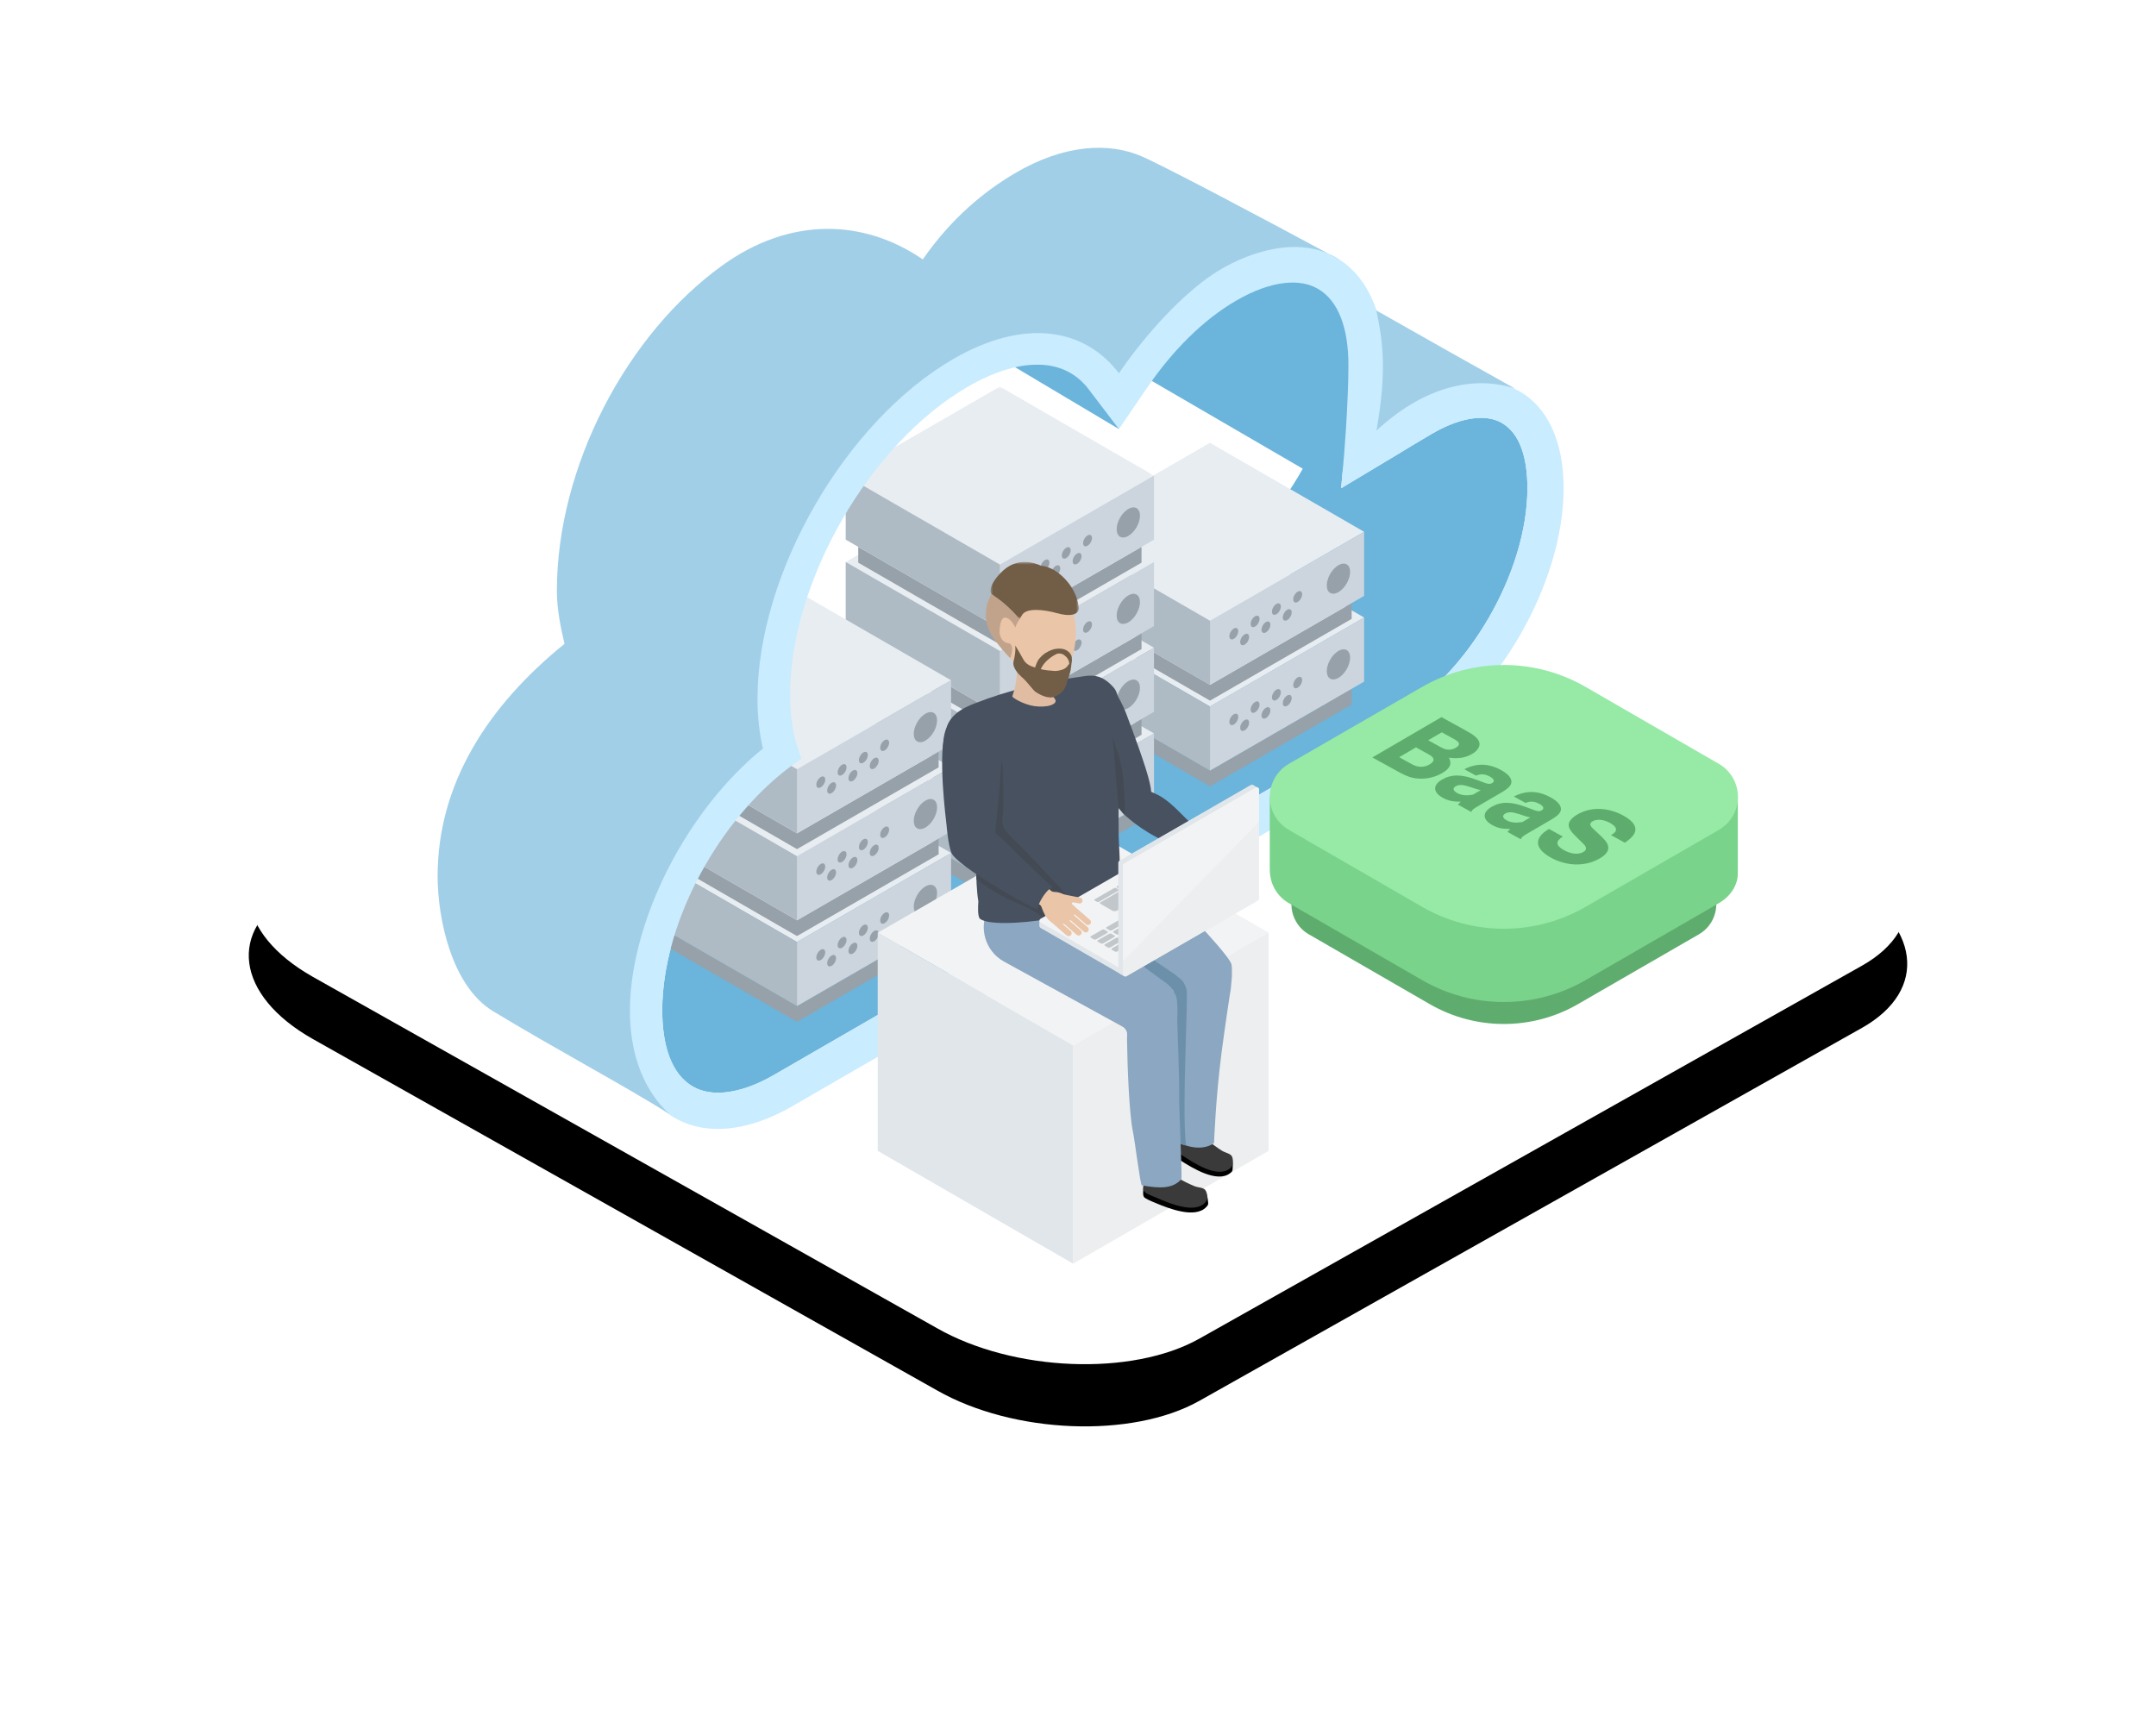<?xml version="1.0" encoding="UTF-8"?>
<svg width="416px" height="330px" viewBox="0 0 416 330" version="1.1" xmlns="http://www.w3.org/2000/svg" xmlns:xlink="http://www.w3.org/1999/xlink">
    <title>illustration-block-server-cloud</title>
    <defs>
        <path d="M37.373,188.502 L157.807,256.301 C172.56,264.698 195.428,265.61 208.41,258.316 L336.27,186.343 C349.204,179.05 347.581,166.334 332.631,157.889 L212.049,90.186 C197.05,81.789 174.429,80.878 161.446,88.171 L33.586,160.145 C20.85,167.342 22.423,180.057 37.373,188.502 Z" id="path-1"></path>
        <filter x="-24.4%" y="-36.7%" width="148.7%" height="186.7%" filterUnits="objectBoundingBox" id="filter-2">
            <feOffset dx="0" dy="12" in="SourceAlpha" result="shadowOffsetOuter1"></feOffset>
            <feGaussianBlur stdDeviation="24" in="shadowOffsetOuter1" result="shadowBlurOuter1"></feGaussianBlur>
            <feColorMatrix values="0 0 0 0 0.298   0 0 0 0 0.333   0 0 0 0 0.365  0 0 0 0.15 0" type="matrix" in="shadowBlurOuter1"></feColorMatrix>
        </filter>
        <polygon id="path-3" points="0 0 59.496 0 59.496 34.35 0 34.35"></polygon>
        <polygon id="path-5" points="0 0 59.496 0 59.496 34.35 0 34.35"></polygon>
        <polygon id="path-7" points="0 0 17.032 0 17.032 11.02 0 11.02"></polygon>
    </defs>
    <g id="Servers" stroke="none" stroke-width="1" fill="none" fill-rule="evenodd">
        <g id="Rent-a-Server" transform="translate(-112, -840)">
            <g id="illustration-block-server-cloud" transform="translate(135, 840)">
                <rect id="Rectangle" x="0" y="0" width="370" height="330"></rect>
                <g id="Path-Copy-79">
                    <use fill="black" fill-opacity="1" filter="url(#filter-2)" xlink:href="#path-1"></use>
                    <use fill="#FFFFFF" fill-rule="evenodd" xlink:href="#path-1"></use>
                </g>
                <g id="Group-2" transform="translate(61.438, 28.519)">
                    <path d="M171.153,23.905 C180.076,29.124 176.332,53.637 174.612,62.653 C174.527,63.618 174.435,64.63 174.337,65.685 C179.424,62.649 182.75,60.657 184.316,59.706 C186.665,58.279 189.827,56.353 191.981,55.108 C194.887,53.429 197.642,52.422 200.18,52.171 C202.107,51.98 203.871,52.243 205.338,53.091 C208.856,55.123 210.275,59.844 210.275,65.685 C210.275,81.828 198.945,101.456 184.909,109.566 L175.77,114.846 L64.925,178.893 C61.573,180.83 58.392,181.98 55.468,182.27 C53.138,182.501 51.012,182.165 49.242,181.142 C45.129,178.765 43.342,173.307 43.342,166.416 C43.342,156.92 46.832,146.391 52.389,137.172 L139.422,86.884 L148.56,81.604 C155.798,77.421 162.317,70.176 166.933,61.925 C160.67,58.284 150.199,52.194 135.52,43.658 C151.953,26.206 163.831,19.622 171.153,23.905 Z M116.639,31.741 C124.084,35.452 129.023,42.961 131.457,54.268 L93.616,31.741 C101.52,28.031 109.195,28.031 116.639,31.741 Z" id="Combined-Shape" fill="#6BB4DB"></path>
                    <g id="Group-73" transform="translate(119.274, 56.924)">
                        <g id="Group-9" transform="translate(0, 16.541)">
                            <polygon id="Fill-20" fill="#97A1AA" points="29.762 46.712 57.093 30.932 57.093 33.977 29.762 49.757 2.43 33.977 2.43 30.932"></polygon>
                            <polygon id="Fill-1" fill="#E8EDF2" points="0 17.175 29.748 34.35 59.496 17.175 29.748 0"></polygon>
                            <polygon id="Fill-2" fill="#CCD5DE" points="29.748 34.35 29.748 46.716 59.496 29.541 59.496 17.176"></polygon>
                            <polygon id="Fill-3" fill="#AEBAC4" points="0.013 29.53 29.762 46.705 29.762 34.34 0.013 17.164"></polygon>
                            <path d="M45.817,30.215 C45.817,30.763 46.202,30.985 46.676,30.711 C47.151,30.437 47.536,29.771 47.536,29.223 C47.536,28.675 47.151,28.454 46.676,28.727 C46.202,29.001 45.817,29.667 45.817,30.215" id="Fill-4" fill="#97A1AA"></path>
                            <path d="M43.8,33.708 C43.8,34.256 44.185,34.478 44.66,34.205 C45.134,33.93 45.519,33.265 45.519,32.717 C45.519,32.169 45.134,31.947 44.66,32.22 C44.185,32.495 43.8,33.16 43.8,33.708" id="Fill-6" fill="#97A1AA"></path>
                            <path d="M41.709,32.587 C41.709,33.135 42.093,33.357 42.568,33.083 C43.042,32.809 43.427,32.143 43.427,31.595 C43.427,31.047 43.042,30.825 42.568,31.099 C42.093,31.373 41.709,32.039 41.709,32.587" id="Fill-8" fill="#97A1AA"></path>
                            <path d="M39.692,36.08 C39.692,36.628 40.076,36.85 40.551,36.577 C41.025,36.302 41.41,35.637 41.41,35.089 C41.41,34.541 41.025,34.319 40.551,34.592 C40.076,34.867 39.692,35.532 39.692,36.08" id="Fill-10" fill="#97A1AA"></path>
                            <path d="M37.6,34.959 C37.6,35.507 37.985,35.729 38.46,35.455 C38.934,35.181 39.319,34.515 39.319,33.967 C39.319,33.419 38.934,33.197 38.46,33.471 C37.985,33.745 37.6,34.411 37.6,34.959" id="Fill-12" fill="#97A1AA"></path>
                            <path d="M35.584,38.453 C35.584,39 35.968,39.222 36.443,38.949 C36.917,38.674 37.302,38.009 37.302,37.461 C37.302,36.913 36.917,36.691 36.443,36.965 C35.968,37.239 35.584,37.905 35.584,38.453" id="Fill-14" fill="#97A1AA"></path>
                            <path d="M33.492,37.331 C33.492,37.879 33.876,38.101 34.351,37.827 C34.825,37.553 35.21,36.887 35.21,36.339 C35.21,35.791 34.825,35.57 34.351,35.843 C33.876,36.118 33.492,36.783 33.492,37.331" id="Fill-16" fill="#97A1AA"></path>
                            <path d="M52.292,27.517 C52.292,28.952 53.299,29.534 54.542,28.816 C55.784,28.099 56.791,26.354 56.791,24.92 C56.791,23.485 55.784,22.903 54.542,23.621 C53.299,24.339 52.292,26.083 52.292,27.517" id="Fill-18" fill="#97A1AA"></path>
                        </g>
                        <g id="Group-8">
                            <polygon id="Fill-45" fill="#97A1AA" points="29.762 46.712 57.093 30.932 57.093 33.977 29.762 49.757 2.431 33.977 2.431 30.932"></polygon>
                            <polygon id="Fill-22" fill="#E8EDF2" points="29.748 34.35 59.496 17.175 29.748 0 0 17.175"></polygon>
                            <polygon id="Fill-25" fill="#CCD5DE" points="29.748 46.716 59.496 29.541 59.496 17.175 29.748 34.351"></polygon>
                            <polygon id="Fill-27" fill="#AEBAC4" points="0.014 29.53 29.762 46.706 29.762 34.34 0.014 17.165"></polygon>
                            <path d="M45.817,30.215 C45.817,30.763 46.202,30.985 46.676,30.711 C47.151,30.437 47.536,29.771 47.536,29.223 C47.536,28.675 47.151,28.454 46.676,28.727 C46.202,29.001 45.817,29.667 45.817,30.215" id="Fill-29" fill="#97A1AA"></path>
                            <path d="M43.8,33.708 C43.8,34.256 44.185,34.478 44.66,34.205 C45.134,33.93 45.519,33.265 45.519,32.717 C45.519,32.169 45.134,31.947 44.66,32.22 C44.185,32.495 43.8,33.16 43.8,33.708" id="Fill-31" fill="#97A1AA"></path>
                            <path d="M41.709,32.587 C41.709,33.135 42.093,33.357 42.568,33.083 C43.042,32.809 43.427,32.143 43.427,31.595 C43.427,31.047 43.042,30.825 42.568,31.099 C42.093,31.373 41.709,32.039 41.709,32.587" id="Fill-33" fill="#97A1AA"></path>
                            <path d="M39.692,36.08 C39.692,36.628 40.076,36.85 40.551,36.577 C41.025,36.302 41.41,35.637 41.41,35.089 C41.41,34.541 41.025,34.319 40.551,34.592 C40.076,34.867 39.692,35.532 39.692,36.08" id="Fill-35" fill="#97A1AA"></path>
                            <path d="M37.6,34.959 C37.6,35.507 37.985,35.729 38.46,35.455 C38.934,35.181 39.319,34.515 39.319,33.967 C39.319,33.419 38.934,33.198 38.46,33.471 C37.985,33.746 37.6,34.411 37.6,34.959" id="Fill-37" fill="#97A1AA"></path>
                            <path d="M35.584,38.453 C35.584,39 35.968,39.222 36.443,38.949 C36.917,38.674 37.302,38.009 37.302,37.461 C37.302,36.913 36.917,36.691 36.443,36.965 C35.968,37.239 35.584,37.905 35.584,38.453" id="Fill-39" fill="#97A1AA"></path>
                            <path d="M33.492,37.331 C33.492,37.879 33.876,38.101 34.351,37.827 C34.825,37.553 35.21,36.887 35.21,36.339 C35.21,35.791 34.825,35.57 34.351,35.843 C33.876,36.118 33.492,36.783 33.492,37.331" id="Fill-41" fill="#97A1AA"></path>
                            <path d="M52.292,27.517 C52.292,28.952 53.299,29.534 54.542,28.816 C55.784,28.099 56.791,26.354 56.791,24.92 C56.791,23.485 55.784,22.904 54.542,23.621 C53.299,24.339 52.292,26.083 52.292,27.517" id="Fill-43" fill="#97A1AA"></path>
                        </g>
                    </g>
                    <g id="Group-73" transform="translate(78.728, 46.078)">
                        <g id="Group-9" transform="translate(0, 49.757)">
                            <polygon id="Fill-20" fill="#97A1AA" points="29.762 46.712 57.093 30.932 57.093 33.977 29.762 49.757 2.43 33.977 2.43 30.932"></polygon>
                            <polygon id="Fill-1" fill="#E8EDF2" points="0 17.175 29.748 34.35 59.496 17.175 29.748 0"></polygon>
                            <polygon id="Fill-2" fill="#CCD5DE" points="29.748 34.35 29.748 46.716 59.496 29.541 59.496 17.176"></polygon>
                            <polygon id="Fill-3" fill="#AEBAC4" points="0.013 29.53 29.762 46.705 29.762 34.34 0.013 17.164"></polygon>
                            <path d="M45.817,30.215 C45.817,30.763 46.202,30.985 46.676,30.711 C47.151,30.437 47.536,29.771 47.536,29.223 C47.536,28.675 47.151,28.454 46.676,28.727 C46.202,29.001 45.817,29.667 45.817,30.215" id="Fill-4" fill="#97A1AA"></path>
                            <path d="M43.8,33.708 C43.8,34.256 44.185,34.478 44.66,34.205 C45.134,33.93 45.519,33.265 45.519,32.717 C45.519,32.169 45.134,31.947 44.66,32.22 C44.185,32.495 43.8,33.16 43.8,33.708" id="Fill-6" fill="#97A1AA"></path>
                            <path d="M41.709,32.587 C41.709,33.135 42.093,33.357 42.568,33.083 C43.042,32.809 43.427,32.143 43.427,31.595 C43.427,31.047 43.042,30.825 42.568,31.099 C42.093,31.373 41.709,32.039 41.709,32.587" id="Fill-8" fill="#97A1AA"></path>
                            <path d="M39.692,36.08 C39.692,36.628 40.076,36.85 40.551,36.577 C41.025,36.302 41.41,35.637 41.41,35.089 C41.41,34.541 41.025,34.319 40.551,34.592 C40.076,34.867 39.692,35.532 39.692,36.08" id="Fill-10" fill="#97A1AA"></path>
                            <path d="M37.6,34.959 C37.6,35.507 37.985,35.729 38.46,35.455 C38.934,35.181 39.319,34.515 39.319,33.967 C39.319,33.419 38.934,33.197 38.46,33.471 C37.985,33.745 37.6,34.411 37.6,34.959" id="Fill-12" fill="#97A1AA"></path>
                            <path d="M35.584,38.453 C35.584,39 35.968,39.222 36.443,38.949 C36.917,38.674 37.302,38.009 37.302,37.461 C37.302,36.913 36.917,36.691 36.443,36.965 C35.968,37.239 35.584,37.905 35.584,38.453" id="Fill-14" fill="#97A1AA"></path>
                            <path d="M33.492,37.331 C33.492,37.879 33.876,38.101 34.351,37.827 C34.825,37.553 35.21,36.887 35.21,36.339 C35.21,35.791 34.825,35.57 34.351,35.843 C33.876,36.118 33.492,36.783 33.492,37.331" id="Fill-16" fill="#97A1AA"></path>
                            <path d="M52.292,27.517 C52.292,28.952 53.299,29.534 54.542,28.816 C55.784,28.099 56.791,26.354 56.791,24.92 C56.791,23.485 55.784,22.903 54.542,23.621 C53.299,24.339 52.292,26.083 52.292,27.517" id="Fill-18" fill="#97A1AA"></path>
                        </g>
                        <g id="Group-8" transform="translate(0, 33.216)">
                            <polygon id="Fill-45" fill="#97A1AA" points="29.762 46.712 57.093 30.932 57.093 33.977 29.762 49.757 2.431 33.977 2.431 30.932"></polygon>
                            <polygon id="Fill-22" fill="#E8EDF2" points="29.748 34.35 59.496 17.175 29.748 0 0 17.175"></polygon>
                            <polygon id="Fill-25" fill="#CCD5DE" points="29.748 46.716 59.496 29.541 59.496 17.175 29.748 34.351"></polygon>
                            <polygon id="Fill-27" fill="#AEBAC4" points="0.014 29.53 29.762 46.706 29.762 34.34 0.014 17.165"></polygon>
                            <path d="M45.817,30.215 C45.817,30.763 46.202,30.985 46.676,30.711 C47.151,30.437 47.536,29.771 47.536,29.223 C47.536,28.675 47.151,28.454 46.676,28.727 C46.202,29.001 45.817,29.667 45.817,30.215" id="Fill-29" fill="#97A1AA"></path>
                            <path d="M43.8,33.708 C43.8,34.256 44.185,34.478 44.66,34.205 C45.134,33.93 45.519,33.265 45.519,32.717 C45.519,32.169 45.134,31.947 44.66,32.22 C44.185,32.495 43.8,33.16 43.8,33.708" id="Fill-31" fill="#97A1AA"></path>
                            <path d="M41.709,32.587 C41.709,33.135 42.093,33.357 42.568,33.083 C43.042,32.809 43.427,32.143 43.427,31.595 C43.427,31.047 43.042,30.825 42.568,31.099 C42.093,31.373 41.709,32.039 41.709,32.587" id="Fill-33" fill="#97A1AA"></path>
                            <path d="M39.692,36.08 C39.692,36.628 40.076,36.85 40.551,36.577 C41.025,36.302 41.41,35.637 41.41,35.089 C41.41,34.541 41.025,34.319 40.551,34.592 C40.076,34.867 39.692,35.532 39.692,36.08" id="Fill-35" fill="#97A1AA"></path>
                            <path d="M37.6,34.959 C37.6,35.507 37.985,35.729 38.46,35.455 C38.934,35.181 39.319,34.515 39.319,33.967 C39.319,33.419 38.934,33.198 38.46,33.471 C37.985,33.746 37.6,34.411 37.6,34.959" id="Fill-37" fill="#97A1AA"></path>
                            <path d="M35.584,38.453 C35.584,39 35.968,39.222 36.443,38.949 C36.917,38.674 37.302,38.009 37.302,37.461 C37.302,36.913 36.917,36.691 36.443,36.965 C35.968,37.239 35.584,37.905 35.584,38.453" id="Fill-39" fill="#97A1AA"></path>
                            <path d="M33.492,37.331 C33.492,37.879 33.876,38.101 34.351,37.827 C34.825,37.553 35.21,36.887 35.21,36.339 C35.21,35.791 34.825,35.57 34.351,35.843 C33.876,36.118 33.492,36.783 33.492,37.331" id="Fill-41" fill="#97A1AA"></path>
                            <path d="M52.292,27.517 C52.292,28.952 53.299,29.534 54.542,28.816 C55.784,28.099 56.791,26.354 56.791,24.92 C56.791,23.485 55.784,22.904 54.542,23.621 C53.299,24.339 52.292,26.083 52.292,27.517" id="Fill-43" fill="#97A1AA"></path>
                        </g>
                        <g id="Group-7" transform="translate(0, 16.675)">
                            <polygon id="Fill-70" fill="#97A1AA" points="29.762 46.712 57.093 30.932 57.093 33.977 29.762 49.757 2.43 33.977 2.43 30.932"></polygon>
                            <g id="Group-49">
                                <mask id="mask-4" fill="white">
                                    <use xlink:href="#path-3"></use>
                                </mask>
                                <g id="Clip-48"></g>
                                <polygon id="Fill-47" fill="#E8EDF2" mask="url(#mask-4)" points="29.747 34.35 59.496 17.175 29.748 -5.94962812e-05 -5.94962817e-05 17.175"></polygon>
                            </g>
                            <polygon id="Fill-50" fill="#CCD5DE" points="29.748 46.716 59.496 29.541 59.496 17.175 29.748 34.35"></polygon>
                            <polygon id="Fill-52" fill="#AEBAC4" points="0.014 29.53 29.762 46.706 29.762 34.34 0.014 17.165"></polygon>
                            <path d="M45.817,30.215 C45.817,30.763 46.202,30.985 46.676,30.711 C47.151,30.437 47.536,29.771 47.536,29.223 C47.536,28.675 47.151,28.453 46.676,28.727 C46.202,29.001 45.817,29.667 45.817,30.215" id="Fill-54" fill="#97A1AA"></path>
                            <path d="M43.8,33.708 C43.8,34.256 44.185,34.478 44.66,34.205 C45.134,33.93 45.519,33.265 45.519,32.717 C45.519,32.169 45.134,31.947 44.66,32.22 C44.185,32.495 43.8,33.16 43.8,33.708" id="Fill-56" fill="#97A1AA"></path>
                            <path d="M41.709,32.587 C41.709,33.135 42.093,33.357 42.568,33.083 C43.042,32.809 43.427,32.143 43.427,31.595 C43.427,31.047 43.042,30.825 42.568,31.099 C42.093,31.373 41.709,32.039 41.709,32.587" id="Fill-58" fill="#97A1AA"></path>
                            <path d="M39.692,36.08 C39.692,36.628 40.076,36.85 40.551,36.577 C41.025,36.302 41.41,35.637 41.41,35.089 C41.41,34.541 41.025,34.319 40.551,34.592 C40.076,34.867 39.692,35.532 39.692,36.08" id="Fill-60" fill="#97A1AA"></path>
                            <path d="M37.6,34.959 C37.6,35.507 37.985,35.729 38.46,35.455 C38.934,35.181 39.319,34.515 39.319,33.967 C39.319,33.419 38.934,33.197 38.46,33.471 C37.985,33.745 37.6,34.411 37.6,34.959" id="Fill-62" fill="#97A1AA"></path>
                            <path d="M35.584,38.452 C35.584,39 35.968,39.222 36.443,38.949 C36.917,38.674 37.302,38.009 37.302,37.461 C37.302,36.913 36.917,36.691 36.443,36.964 C35.968,37.239 35.584,37.904 35.584,38.452" id="Fill-64" fill="#97A1AA"></path>
                            <path d="M33.492,37.331 C33.492,37.879 33.876,38.101 34.351,37.827 C34.825,37.553 35.21,36.887 35.21,36.339 C35.21,35.791 34.825,35.569 34.351,35.843 C33.876,36.117 33.492,36.783 33.492,37.331" id="Fill-66" fill="#97A1AA"></path>
                            <path d="M52.292,27.517 C52.292,28.952 53.299,29.534 54.542,28.816 C55.784,28.099 56.791,26.354 56.791,24.92 C56.791,23.485 55.784,22.903 54.542,23.621 C53.299,24.339 52.292,26.083 52.292,27.517" id="Fill-68" fill="#97A1AA"></path>
                        </g>
                        <g id="Group-7" transform="translate(0, 0)">
                            <polygon id="Fill-70" fill="#97A1AA" points="29.762 46.712 57.093 30.932 57.093 33.977 29.762 49.757 2.43 33.977 2.43 30.932"></polygon>
                            <g id="Group-49">
                                <mask id="mask-6" fill="white">
                                    <use xlink:href="#path-5"></use>
                                </mask>
                                <g id="Clip-48"></g>
                                <polygon id="Fill-47" fill="#E8EDF2" mask="url(#mask-6)" points="29.747 34.35 59.496 17.175 29.748 -5.94962814e-05 -5.94962816e-05 17.175"></polygon>
                            </g>
                            <polygon id="Fill-50" fill="#CCD5DE" points="29.748 46.716 59.496 29.541 59.496 17.175 29.748 34.35"></polygon>
                            <polygon id="Fill-52" fill="#AEBAC4" points="0.014 29.53 29.762 46.706 29.762 34.34 0.014 17.165"></polygon>
                            <path d="M45.817,30.215 C45.817,30.763 46.202,30.985 46.676,30.711 C47.151,30.437 47.536,29.771 47.536,29.223 C47.536,28.675 47.151,28.453 46.676,28.727 C46.202,29.001 45.817,29.667 45.817,30.215" id="Fill-54" fill="#97A1AA"></path>
                            <path d="M43.8,33.708 C43.8,34.256 44.185,34.478 44.66,34.205 C45.134,33.93 45.519,33.265 45.519,32.717 C45.519,32.169 45.134,31.947 44.66,32.22 C44.185,32.495 43.8,33.16 43.8,33.708" id="Fill-56" fill="#97A1AA"></path>
                            <path d="M41.709,32.587 C41.709,33.135 42.093,33.357 42.568,33.083 C43.042,32.809 43.427,32.143 43.427,31.595 C43.427,31.047 43.042,30.825 42.568,31.099 C42.093,31.373 41.709,32.039 41.709,32.587" id="Fill-58" fill="#97A1AA"></path>
                            <path d="M39.692,36.08 C39.692,36.628 40.076,36.85 40.551,36.577 C41.025,36.302 41.41,35.637 41.41,35.089 C41.41,34.541 41.025,34.319 40.551,34.592 C40.076,34.867 39.692,35.532 39.692,36.08" id="Fill-60" fill="#97A1AA"></path>
                            <path d="M37.6,34.959 C37.6,35.507 37.985,35.729 38.46,35.455 C38.934,35.181 39.319,34.515 39.319,33.967 C39.319,33.419 38.934,33.197 38.46,33.471 C37.985,33.745 37.6,34.411 37.6,34.959" id="Fill-62" fill="#97A1AA"></path>
                            <path d="M35.584,38.452 C35.584,39 35.968,39.222 36.443,38.949 C36.917,38.674 37.302,38.009 37.302,37.461 C37.302,36.913 36.917,36.691 36.443,36.964 C35.968,37.239 35.584,37.904 35.584,38.452" id="Fill-64" fill="#97A1AA"></path>
                            <path d="M33.492,37.331 C33.492,37.879 33.876,38.101 34.351,37.827 C34.825,37.553 35.21,36.887 35.21,36.339 C35.21,35.791 34.825,35.569 34.351,35.843 C33.876,36.117 33.492,36.783 33.492,37.331" id="Fill-66" fill="#97A1AA"></path>
                            <path d="M52.292,27.517 C52.292,28.952 53.299,29.534 54.542,28.816 C55.784,28.099 56.791,26.354 56.791,24.92 C56.791,23.485 55.784,22.903 54.542,23.621 C53.299,24.339 52.292,26.083 52.292,27.517" id="Fill-68" fill="#97A1AA"></path>
                        </g>
                    </g>
                    <g id="Group-9" transform="translate(39.581, 118.904)">
                        <polygon id="Fill-20" fill="#97A1AA" points="29.762 46.712 57.093 30.932 57.093 33.977 29.762 49.757 2.43 33.977 2.43 30.932"></polygon>
                        <polygon id="Fill-1" fill="#E8EDF2" points="0 17.175 29.748 34.35 59.496 17.175 29.748 0"></polygon>
                        <polygon id="Fill-2" fill="#CCD5DE" points="29.748 34.35 29.748 46.716 59.496 29.541 59.496 17.176"></polygon>
                        <polygon id="Fill-3" fill="#AEBAC4" points="0.013 29.53 29.762 46.705 29.762 34.34 0.013 17.164"></polygon>
                        <path d="M45.817,30.215 C45.817,30.763 46.202,30.985 46.676,30.711 C47.151,30.437 47.536,29.771 47.536,29.223 C47.536,28.675 47.151,28.454 46.676,28.727 C46.202,29.001 45.817,29.667 45.817,30.215" id="Fill-4" fill="#97A1AA"></path>
                        <path d="M43.8,33.708 C43.8,34.256 44.185,34.478 44.66,34.205 C45.134,33.93 45.519,33.265 45.519,32.717 C45.519,32.169 45.134,31.947 44.66,32.22 C44.185,32.495 43.8,33.16 43.8,33.708" id="Fill-6" fill="#97A1AA"></path>
                        <path d="M41.709,32.587 C41.709,33.135 42.093,33.357 42.568,33.083 C43.042,32.809 43.427,32.143 43.427,31.595 C43.427,31.047 43.042,30.825 42.568,31.099 C42.093,31.373 41.709,32.039 41.709,32.587" id="Fill-8" fill="#97A1AA"></path>
                        <path d="M39.692,36.08 C39.692,36.628 40.076,36.85 40.551,36.577 C41.025,36.302 41.41,35.637 41.41,35.089 C41.41,34.541 41.025,34.319 40.551,34.592 C40.076,34.867 39.692,35.532 39.692,36.08" id="Fill-10" fill="#97A1AA"></path>
                        <path d="M37.6,34.959 C37.6,35.507 37.985,35.729 38.46,35.455 C38.934,35.181 39.319,34.515 39.319,33.967 C39.319,33.419 38.934,33.197 38.46,33.471 C37.985,33.745 37.6,34.411 37.6,34.959" id="Fill-12" fill="#97A1AA"></path>
                        <path d="M35.584,38.453 C35.584,39 35.968,39.222 36.443,38.949 C36.917,38.674 37.302,38.009 37.302,37.461 C37.302,36.913 36.917,36.691 36.443,36.965 C35.968,37.239 35.584,37.905 35.584,38.453" id="Fill-14" fill="#97A1AA"></path>
                        <path d="M33.492,37.331 C33.492,37.879 33.876,38.101 34.351,37.827 C34.825,37.553 35.21,36.887 35.21,36.339 C35.21,35.791 34.825,35.57 34.351,35.843 C33.876,36.118 33.492,36.783 33.492,37.331" id="Fill-16" fill="#97A1AA"></path>
                        <path d="M52.292,27.517 C52.292,28.952 53.299,29.534 54.542,28.816 C55.784,28.099 56.791,26.354 56.791,24.92 C56.791,23.485 55.784,22.903 54.542,23.621 C53.299,24.339 52.292,26.083 52.292,27.517" id="Fill-18" fill="#97A1AA"></path>
                    </g>
                    <g id="Group-9" transform="translate(39.581, 102.353)">
                        <polygon id="Fill-20" fill="#97A1AA" points="29.762 46.712 57.093 30.932 57.093 33.977 29.762 49.757 2.43 33.977 2.43 30.932"></polygon>
                        <polygon id="Fill-1" fill="#E8EDF2" points="0 17.175 29.748 34.35 59.496 17.175 29.748 0"></polygon>
                        <polygon id="Fill-2" fill="#CCD5DE" points="29.748 34.35 29.748 46.716 59.496 29.541 59.496 17.176"></polygon>
                        <polygon id="Fill-3" fill="#AEBAC4" points="0.013 29.53 29.762 46.705 29.762 34.34 0.013 17.164"></polygon>
                        <path d="M45.817,30.215 C45.817,30.763 46.202,30.985 46.676,30.711 C47.151,30.437 47.536,29.771 47.536,29.223 C47.536,28.675 47.151,28.454 46.676,28.727 C46.202,29.001 45.817,29.667 45.817,30.215" id="Fill-4" fill="#97A1AA"></path>
                        <path d="M43.8,33.708 C43.8,34.256 44.185,34.478 44.66,34.205 C45.134,33.93 45.519,33.265 45.519,32.717 C45.519,32.169 45.134,31.947 44.66,32.22 C44.185,32.495 43.8,33.16 43.8,33.708" id="Fill-6" fill="#97A1AA"></path>
                        <path d="M41.709,32.587 C41.709,33.135 42.093,33.357 42.568,33.083 C43.042,32.809 43.427,32.143 43.427,31.595 C43.427,31.047 43.042,30.825 42.568,31.099 C42.093,31.373 41.709,32.039 41.709,32.587" id="Fill-8" fill="#97A1AA"></path>
                        <path d="M39.692,36.08 C39.692,36.628 40.076,36.85 40.551,36.577 C41.025,36.302 41.41,35.637 41.41,35.089 C41.41,34.541 41.025,34.319 40.551,34.592 C40.076,34.867 39.692,35.532 39.692,36.08" id="Fill-10" fill="#97A1AA"></path>
                        <path d="M37.6,34.959 C37.6,35.507 37.985,35.729 38.46,35.455 C38.934,35.181 39.319,34.515 39.319,33.967 C39.319,33.419 38.934,33.197 38.46,33.471 C37.985,33.745 37.6,34.411 37.6,34.959" id="Fill-12" fill="#97A1AA"></path>
                        <path d="M35.584,38.453 C35.584,39 35.968,39.222 36.443,38.949 C36.917,38.674 37.302,38.009 37.302,37.461 C37.302,36.913 36.917,36.691 36.443,36.965 C35.968,37.239 35.584,37.905 35.584,38.453" id="Fill-14" fill="#97A1AA"></path>
                        <path d="M33.492,37.331 C33.492,37.879 33.876,38.101 34.351,37.827 C34.825,37.553 35.21,36.887 35.21,36.339 C35.21,35.791 34.825,35.57 34.351,35.843 C33.876,36.118 33.492,36.783 33.492,37.331" id="Fill-16" fill="#97A1AA"></path>
                        <path d="M52.292,27.517 C52.292,28.952 53.299,29.534 54.542,28.816 C55.784,28.099 56.791,26.354 56.791,24.92 C56.791,23.485 55.784,22.903 54.542,23.621 C53.299,24.339 52.292,26.083 52.292,27.517" id="Fill-18" fill="#97A1AA"></path>
                    </g>
                    <g id="Group-9" transform="translate(39.581, 85.575)">
                        <polygon id="Fill-20" fill="#97A1AA" points="29.762 46.712 57.093 30.932 57.093 33.977 29.762 49.757 2.43 33.977 2.43 30.932"></polygon>
                        <polygon id="Fill-1" fill="#E8EDF2" points="0 17.175 29.748 34.35 59.496 17.175 29.748 0"></polygon>
                        <polygon id="Fill-2" fill="#CCD5DE" points="29.748 34.35 29.748 46.716 59.496 29.541 59.496 17.176"></polygon>
                        <polygon id="Fill-3" fill="#AEBAC4" points="0.013 29.53 29.762 46.705 29.762 34.34 0.013 17.164"></polygon>
                        <path d="M45.817,30.215 C45.817,30.763 46.202,30.985 46.676,30.711 C47.151,30.437 47.536,29.771 47.536,29.223 C47.536,28.675 47.151,28.454 46.676,28.727 C46.202,29.001 45.817,29.667 45.817,30.215" id="Fill-4" fill="#97A1AA"></path>
                        <path d="M43.8,33.708 C43.8,34.256 44.185,34.478 44.66,34.205 C45.134,33.93 45.519,33.265 45.519,32.717 C45.519,32.169 45.134,31.947 44.66,32.22 C44.185,32.495 43.8,33.16 43.8,33.708" id="Fill-6" fill="#97A1AA"></path>
                        <path d="M41.709,32.587 C41.709,33.135 42.093,33.357 42.568,33.083 C43.042,32.809 43.427,32.143 43.427,31.595 C43.427,31.047 43.042,30.825 42.568,31.099 C42.093,31.373 41.709,32.039 41.709,32.587" id="Fill-8" fill="#97A1AA"></path>
                        <path d="M39.692,36.08 C39.692,36.628 40.076,36.85 40.551,36.577 C41.025,36.302 41.41,35.637 41.41,35.089 C41.41,34.541 41.025,34.319 40.551,34.592 C40.076,34.867 39.692,35.532 39.692,36.08" id="Fill-10" fill="#97A1AA"></path>
                        <path d="M37.6,34.959 C37.6,35.507 37.985,35.729 38.46,35.455 C38.934,35.181 39.319,34.515 39.319,33.967 C39.319,33.419 38.934,33.197 38.46,33.471 C37.985,33.745 37.6,34.411 37.6,34.959" id="Fill-12" fill="#97A1AA"></path>
                        <path d="M35.584,38.453 C35.584,39 35.968,39.222 36.443,38.949 C36.917,38.674 37.302,38.009 37.302,37.461 C37.302,36.913 36.917,36.691 36.443,36.965 C35.968,37.239 35.584,37.905 35.584,38.453" id="Fill-14" fill="#97A1AA"></path>
                        <path d="M33.492,37.331 C33.492,37.879 33.876,38.101 34.351,37.827 C34.825,37.553 35.21,36.887 35.21,36.339 C35.21,35.791 34.825,35.57 34.351,35.843 C33.876,36.118 33.492,36.783 33.492,37.331" id="Fill-16" fill="#97A1AA"></path>
                        <path d="M52.292,27.517 C52.292,28.952 53.299,29.534 54.542,28.816 C55.784,28.099 56.791,26.354 56.791,24.92 C56.791,23.485 55.784,22.903 54.542,23.621 C53.299,24.339 52.292,26.083 52.292,27.517" id="Fill-18" fill="#97A1AA"></path>
                    </g>
                    <path d="M150.656,23.399 C168.368,13.165 182.727,21.461 182.727,41.929 C182.727,45.964 182.161,50.172 181.129,54.405 C183.477,52.333 185.941,50.525 188.483,49.056 C204.379,39.871 217.265,47.316 217.265,65.685 C217.265,84.053 204.379,106.39 188.483,115.575 C188.457,115.59 188.43,115.603 188.404,115.618 L179.268,120.899 L68.422,184.946 C50.71,195.18 36.351,186.884 36.351,166.416 C36.351,148.46 47.403,127.104 62.074,115.222 C61.392,112.333 61.021,109.123 61.021,105.599 C61.021,81.457 77.957,52.1 98.849,40.03 C112.525,32.127 124.505,33.594 131.149,42.321 C136.554,34.403 143.315,27.64 150.656,23.399 Z M163.61,26.075 C160.685,26.365 157.505,27.515 154.153,29.452 C147.647,33.211 141.707,39.254 136.922,46.263 L131.457,54.268 L125.586,46.556 C123.446,43.744 120.422,42.143 116.842,41.889 C112.529,41.583 107.607,43.043 102.346,46.083 C83.383,57.039 68.011,83.686 68.011,105.599 C68.011,108.534 68.309,111.209 68.877,113.616 C69.204,115 69.651,116.424 70.22,117.885 C68.915,118.767 67.663,119.691 66.474,120.654 C53.359,131.276 43.342,150.328 43.342,166.416 C43.342,173.307 45.129,178.765 49.242,181.142 C51.012,182.165 53.138,182.501 55.468,182.27 C58.392,181.98 61.573,180.83 64.925,178.893 L175.77,114.846 L184.909,109.566 C198.945,101.456 210.275,81.828 210.275,65.685 C210.275,59.844 208.856,55.123 205.338,53.091 C203.871,52.243 202.107,51.98 200.18,52.171 C197.642,52.422 194.887,53.429 191.981,55.108 C189.827,56.353 186.665,58.279 184.316,59.706 C182.75,60.657 179.424,62.649 174.337,65.685 C174.77,61.027 175.079,57.221 175.263,54.268 C175.54,49.838 175.736,45.429 175.736,41.929 C175.736,35.038 173.949,29.58 169.836,27.203 C168.066,26.18 165.939,25.844 163.61,26.075 Z" id="Combined-Shape" fill="#C9ECFF"></path>
                    <path d="M135.822,1.64 C140.573,3.709 158.966,13.465 173.926,21.532 C165.95,16.388 155.284,20.601 149.589,24.402 C143.894,28.203 136.863,35.588 131.457,43.506 C124.814,34.778 113.224,32.826 99.548,40.729 C78.656,52.799 61.72,82.156 61.72,106.298 C61.72,109.823 62.091,113.032 62.773,115.921 C51.205,125.29 41.887,140.549 38.463,155.388 C35.039,170.226 38.463,180.674 44.7,186.421 C35.706,180.79 22.289,173.648 10.685,166.601 C2.646,161.719 0,148.592 0,140.551 C0,122.595 9.814,107.599 24.485,95.717 C23.803,92.828 23.009,89.07 23.009,85.545 C23.009,61.403 36.576,35.87 55.018,22.639 C67.918,13.383 82.057,13.629 93.616,21.532 C99.217,13.464 105.597,8.334 111.338,4.942 C120.989,-0.762 129.66,-1.041 135.822,1.64 Z" id="Path" fill="#A1CFE8"></path>
                    <path d="M207.863,46.452 C201.804,43.082 188.712,35.698 181.124,31.387 C182.129,36.241 183.396,42.379 181.124,54.588 C191.672,44.866 201.46,44.315 207.863,46.452 Z" id="Path-5" fill="#A1CFE8"></path>
                </g>
                <g id="Group-224" transform="translate(146.353, 108.443)">
                    <polygon id="Fill-1" fill="#F2F3F4" points="0.018 71.537 37.728 93.309 75.438 71.537 37.727 49.765"></polygon>
                    <polygon id="Fill-2" fill="#EDEEEF" points="37.711 93.295 37.711 135.404 75.42 113.632 75.42 71.523"></polygon>
                    <polygon id="Fill-3" fill="#E1E6EA" points="0 113.632 37.711 135.404 37.711 93.295 0 71.524"></polygon>
                    <g id="Group-223" transform="translate(12.433, 0)">
                        <path d="M49.487,75.961 C51.487,74.778 54.069,75.441 55.253,77.442 C56.436,79.442 55.773,82.024 53.772,83.207 C51.772,84.391 49.19,83.728 48.006,81.727 C46.823,79.727 47.486,77.145 49.487,75.961" id="Fill-4" fill="#EAC5A7"></path>
                        <path d="M29.747,56.664 C26.418,54.798 22.206,55.984 20.34,59.313 C18.474,62.643 19.66,66.855 22.989,68.721 C23.625,69.078 49.041,82.931 49.041,82.931 C51.006,84.197 53.489,84.018 54.853,82.414 C56.359,80.644 55.932,77.808 53.9,76.08 L53.409,75.667 C48.644,71.146 30.955,57.341 29.747,56.664" id="Fill-6" fill="#EAC5A7"></path>
                        <path d="M49.656,109.1 C49.323,110.312 48.179,111.053 47.1,110.757 C46.022,110.461 45.418,109.238 45.751,108.027 C46.084,106.815 47.228,106.074 48.306,106.37 C49.385,106.666 49.989,107.889 49.656,109.1" id="Fill-8" fill="#EAC5A7"></path>
                        <path d="M49.641,109.098 C49.308,110.309 48.164,111.051 47.085,110.755 C46.093,110.482 45.503,109.425 45.674,108.314 C45.674,108.314 45.587,105.925 45.582,105.924 C45.525,100.912 45.078,95.3 45.378,90.411 C45.618,86.49 46.65,83.369 47.248,79.646 L47.404,79.043 C48.112,76.47 50.541,74.895 52.832,75.525 C55.122,76.154 56.405,78.751 55.697,81.323 L55.669,81.5 C55.621,81.727 51.815,99.419 50.721,103.973 C50.721,103.973 50.721,103.974 50.721,103.974 C50.443,105.199 49.918,107.894 49.649,109.069 L49.641,109.098 Z" id="Fill-10" fill="#EAC5A7"></path>
                        <path d="M50.033,107.332 C50.093,106.281 48.604,107.151 47.554,107.092 C46.503,107.033 46.087,105.834 45.648,107.011 L45.532,108.344 C45.51,108.596 45.47,108.845 45.406,109.089 C45.254,109.671 44.97,110.991 45.106,112.317 L45.595,112.467 C45.636,113.233 46.044,114.028 46.816,114.613 C48.524,115.904 52.076,118.499 54.153,117.012 C55.565,116.002 52.661,112.982 51.333,112.077 C51.132,111.939 50.937,111.784 50.745,111.622 L50.745,111.292 C50.281,110.918 50.004,110.617 49.819,110.216 C49.65,109.847 49.698,109.481 49.726,109 C49.74,108.763 49.773,108.527 49.824,108.296 L50.033,107.332 Z" id="Fill-12" fill="#EAC5A7"></path>
                        <path d="M46.082,115.539 C48.336,116.976 53.017,119.855 55.532,117.966 C55.951,117.651 56.061,117.554 56.063,116.796 C56.064,116.573 56.118,116.22 56.062,115.978 C55.688,114.38 51.275,116.251 50.123,115.592 C48.377,114.592 47.547,113.733 45.754,112.719 C44.938,112.258 44.737,110.703 44.52,111.394 C44.479,111.524 44.17,112.344 44.151,112.479 C44.084,112.961 43.852,113.468 44.026,113.965 C44.151,114.32 45.367,115.084 46.082,115.539" id="Fill-14" fill="#000000"></path>
                        <path d="M51.297,111.628 C51.082,111.436 50.044,110.367 49.909,110.386 C50.304,110.989 50.704,111.522 50.555,112.121 C50.302,113.142 45.465,112.574 45.21,110.805 C45.196,110.702 45.173,110.078 45.233,109.828 C44.632,110.559 44.19,111.896 44.151,112.479 C44.099,113.275 45.435,113.926 46.289,114.485 C48.429,115.881 52.994,118.962 55.459,117.085 C55.947,116.713 56.311,116.056 55.997,114.895 C55.792,114.13 54.719,114.062 53.998,113.611 C52.972,112.968 51.832,112.108 51.297,111.628" id="Fill-16" fill="#3A3A3A"></path>
                        <path d="M31.105,65.945 C30.71,69.489 17.933,77.132 14.389,76.736 C10.846,76.341 8.456,72.873 8.456,69.307 C8.456,68.07 8.171,63.984 10.177,62.381 C13.174,59.986 19.52,60.435 22.561,59.364 C23.74,58.949 27.116,57.725 27.784,57.799 C31.328,58.194 31.5,62.401 31.105,65.945" id="Fill-18" fill="#E0BCA2"></path>
                        <path d="M39.483,47.984 C38.552,49.28 36.746,49.576 35.45,48.646 C34.154,47.715 33.857,45.91 34.788,44.613 C35.719,43.317 37.524,43.021 38.82,43.952 C40.117,44.882 40.413,46.688 39.483,47.984" id="Fill-20" fill="#EAC5A7"></path>
                        <path d="M32.982,24.844 C32.977,24.836 32.971,24.828 32.966,24.819 C31.944,22.984 29.764,22.024 27.66,22.63 C25.473,23.261 24.118,25.368 24.354,27.554 C24.355,27.595 24.349,27.636 24.352,27.677 L24.367,27.846 C24.316,31.061 30.483,41.698 32.065,44.512 C32.557,45.409 34.3,47.372 34.771,47.94 L40.033,46.278 C40.354,44.18 40.209,42.417 35.298,29.389 C34.499,27.27 33.439,25.618 32.982,24.844" id="Fill-22" fill="#EAC5A7"></path>
                        <path d="M49.758,56.152 L49.752,56.151 C48.364,55.659 45.206,54.442 45.06,54.396 C40.028,52.787 35.925,49.206 35.138,48.38 L38.408,43.718 C38.408,43.718 40.194,44.572 41.146,44.988 C44.718,46.553 47.897,51.532 50.921,53.082 L49.758,56.152 Z" id="Fill-24" fill="#EAC5A7"></path>
                        <path d="M49.391,55.978 C48.628,55.488 48.406,54.473 48.895,53.709 C49.385,52.946 50.401,52.724 51.164,53.213 C51.927,53.702 52.15,54.718 51.66,55.481 C51.17,56.245 50.155,56.467 49.391,55.978" id="Fill-26" fill="#EAC5A7"></path>
                        <path d="M40.023,46.386 C39.975,47.981 38.643,49.235 37.048,49.186 C35.453,49.138 34.199,47.806 34.247,46.211 C34.296,44.616 35.628,43.362 37.223,43.41 C38.818,43.459 40.072,44.791 40.023,46.386" id="Fill-28" fill="#EAC5A7"></path>
                        <path d="M49.397,55.971 C48.634,55.482 48.411,54.466 48.901,53.703 C49.391,52.939 50.406,52.717 51.17,53.206 C51.933,53.696 52.155,54.711 51.665,55.475 C51.176,56.239 50.16,56.46 49.397,55.971" id="Fill-30" fill="#EAC5A7"></path>
                        <path d="M51.592,59.026 C50.758,58.353 50.412,57.613 49.997,56.578 C49.752,55.968 49.262,56.028 49.132,55.721 C49.017,55.448 50.238,52.879 50.845,53.05 C51.58,53.257 51.435,53.713 52.296,53.689 C53.172,53.665 54.177,54.071 55.033,54.762 C55.286,54.965 55.992,55.397 55.688,55.441 C55.539,55.462 55.376,55.661 55.535,55.85 C55.628,55.96 55.862,56.114 55.965,56.207 C56.586,56.768 56.01,57.913 55.444,58.614 C54.494,59.792 52.77,59.976 51.592,59.026" id="Fill-32" fill="#EAC5A7"></path>
                        <path d="M54.665,55.844 L54.665,55.844 C54.851,55.612 55.194,55.575 55.426,55.762 L58.898,58.564 C59.13,58.751 59.166,59.094 58.98,59.326 L58.98,59.326 C58.793,59.557 58.45,59.594 58.218,59.407 L54.746,56.605 C54.514,56.418 54.478,56.075 54.665,55.844" id="Fill-34" fill="#EAC5A7"></path>
                        <path d="M54.321,57.221 L54.321,57.221 C54.507,56.989 54.85,56.953 55.082,57.14 L58.554,59.942 C58.786,60.129 58.822,60.471 58.636,60.703 C58.449,60.935 58.106,60.972 57.874,60.784 L54.402,57.983 C54.17,57.795 54.134,57.453 54.321,57.221" id="Fill-36" fill="#EAC5A7"></path>
                        <path d="M53.047,57.848 L53.047,57.848 C53.233,57.617 53.576,57.58 53.808,57.767 L57.28,60.569 C57.512,60.756 57.548,61.099 57.362,61.331 C57.175,61.562 56.832,61.599 56.6,61.412 L53.128,58.61 C52.896,58.423 52.86,58.08 53.047,57.848" id="Fill-38" fill="#EAC5A7"></path>
                        <path d="M51.235,58.042 L51.235,58.042 C51.422,57.81 51.765,57.774 51.997,57.96 L55.469,60.763 C55.701,60.949 55.737,61.292 55.55,61.524 C55.364,61.756 55.021,61.792 54.789,61.605 L51.317,58.803 C51.085,58.616 51.049,58.274 51.235,58.042" id="Fill-40" fill="#EAC5A7"></path>
                        <path d="M51.92,54.306 L51.92,54.306 C51.966,54.012 52.244,53.809 52.539,53.855 L56.947,54.546 C57.241,54.592 57.444,54.87 57.398,55.165 C57.352,55.459 57.074,55.662 56.779,55.616 L52.371,54.925 C52.077,54.879 51.874,54.601 51.92,54.306" id="Fill-42" fill="#EAC5A7"></path>
                        <path d="M38.494,83.751 C40.495,82.567 43.077,83.23 44.26,85.231 C45.443,87.232 44.781,89.813 42.78,90.997 C40.779,92.18 38.198,91.517 37.014,89.517 C35.831,87.516 36.493,84.934 38.494,83.751" id="Fill-44" fill="#EAC5A7"></path>
                        <path d="M18.755,64.453 C15.426,62.587 11.213,63.773 9.347,67.103 C7.481,70.433 8.668,74.644 11.997,76.51 C12.633,76.867 38.048,90.72 38.048,90.72 C40.014,91.986 42.496,91.808 43.861,90.204 C45.366,88.434 44.939,85.598 42.907,83.869 L42.417,83.457 C37.651,78.935 19.962,65.13 18.755,64.453" id="Fill-46" fill="#EAC5A7"></path>
                        <path d="M43.644,116.754 C43.524,118.005 42.525,118.933 41.411,118.826 C40.298,118.72 39.492,117.619 39.612,116.369 C39.731,115.118 40.731,114.191 41.844,114.297 C42.957,114.403 43.763,115.503 43.644,116.754" id="Fill-48" fill="#EAC5A7"></path>
                        <path d="M43.628,116.754 C43.509,118.005 42.509,118.933 41.396,118.827 C40.372,118.728 39.608,117.789 39.585,116.665 C39.585,116.665 39.088,114.327 39.083,114.327 C38.164,109.399 36.757,103.948 36.211,99.08 C35.772,95.178 36.25,91.925 36.199,88.154 L36.248,87.534 C36.503,84.877 38.625,82.907 40.989,83.133 C43.354,83.359 45.065,85.696 44.81,88.352 L44.814,88.53 C44.805,88.762 44.103,106.846 43.81,111.52 C43.809,111.521 43.809,111.521 43.809,111.521 C43.747,112.775 43.693,115.522 43.632,116.724 L43.628,116.754 Z" id="Fill-50" fill="#EAC5A7"></path>
                        <path d="M43.711,114.947 C43.588,113.902 42.271,115.015 41.226,115.138 C40.181,115.26 39.565,114.151 39.336,115.386 L39.451,116.72 C39.473,116.971 39.476,117.224 39.456,117.475 C39.405,118.075 39.353,119.423 39.716,120.706 L40.223,120.77 C40.395,121.517 40.934,122.231 41.796,122.673 C43.7,123.652 47.645,125.596 49.436,123.773 C50.653,122.536 47.272,120.06 45.808,119.397 C45.586,119.296 45.367,119.177 45.15,119.051 L45.093,118.725 C44.572,118.437 44.247,118.188 43.996,117.824 C43.766,117.491 43.75,117.122 43.695,116.643 C43.669,116.408 43.66,116.169 43.671,115.933 L43.711,114.947 Z" id="Fill-52" fill="#EAC5A7"></path>
                        <path d="M41.232,123.713 C43.699,124.74 48.807,126.769 50.959,124.475 C51.318,124.093 51.409,123.978 51.281,123.231 C51.242,123.011 51.235,122.655 51.138,122.426 C50.494,120.916 46.47,123.519 45.222,123.068 C43.33,122.385 42.364,121.681 40.423,120.991 C39.54,120.677 39.074,119.18 38.979,119.898 C38.961,120.033 38.797,120.894 38.803,121.03 C38.82,121.516 38.678,122.056 38.936,122.516 C39.12,122.844 40.449,123.387 41.232,123.713" id="Fill-54" fill="#000000"></path>
                        <path d="M45.695,118.961 C45.45,118.809 44.244,117.935 44.114,117.977 C44.607,118.503 45.093,118.96 45.05,119.575 C44.976,120.624 40.113,120.897 39.558,119.198 C39.525,119.1 39.397,118.489 39.412,118.233 C38.946,119.056 38.74,120.45 38.803,121.03 C38.887,121.824 40.317,122.235 41.255,122.637 C43.603,123.645 48.63,125.893 50.735,123.62 C51.151,123.17 51.397,122.46 50.888,121.37 C50.554,120.653 49.486,120.77 48.698,120.449 C47.576,119.992 46.305,119.342 45.695,118.961" id="Fill-56" fill="#3A3A3A"></path>
                        <path d="M21.521,71.035 C21.126,74.579 17.933,77.132 14.389,76.736 C10.845,76.341 8.293,73.148 8.687,69.604 C9.082,66.06 12.276,63.508 15.82,63.903 C19.364,64.298 21.916,67.491 21.521,71.035" id="Fill-58" fill="#EAC5A7"></path>
                        <path d="M29.13,63.919 C28.735,67.463 25.542,70.017 21.998,69.621 C18.454,69.226 15.902,66.032 16.296,62.489 C16.691,58.945 19.885,56.392 23.429,56.787 C26.973,57.182 29.525,60.375 29.13,63.919" id="Fill-60" fill="#EAC5A7"></path>
                        <path d="M52.459,112.155 C52.473,111.966 52.766,103.528 53.918,94.645 C54.59,89.463 55.534,83.341 55.534,83.341 C55.8,82.349 56.042,78.607 55.84,77.682 C55.557,76.388 50.359,70.839 50.359,70.839 C45.682,66.407 31.505,56.895 30.069,56.09 C28.94,55.456 27.663,55.122 26.375,55.122 C23.636,55.122 21.104,56.605 19.765,58.992 C17.725,62.632 19.027,67.255 22.668,69.295 C23.174,69.579 37.782,78.585 45.004,82.521 C44.91,82.971 44.814,83.417 44.718,83.861 C44.249,86.03 44.876,87.838 44.721,90.37 C44.52,93.64 44.651,97.236 44.777,100.714 C44.84,102.451 43.984,110.345 44.317,111.233 C45.555,112.216 49.584,114.121 52.459,112.155" id="Fill-62" fill="#8BA7C1"></path>
                        <path d="M47.143,82.396 C46.485,80.422 45.719,80.346 45.341,79.942 C45.232,79.826 45.112,79.725 44.979,79.635 L24.764,65.941 L18.777,65.276 C19.361,66.972 20.536,68.471 22.22,69.414 C22.727,69.698 37.339,78.706 44.559,82.642 C44.583,82.711 44.597,82.752 44.621,82.821 C43.562,85.548 44.456,87.521 44.274,90.49 C44.073,93.759 44.204,97.355 44.329,100.833 C44.392,102.57 43.537,110.464 43.87,111.352 C44.413,111.784 45.716,112.331 47.05,112.601 C46.212,105.06 47.553,83.625 47.143,82.396" id="Fill-64" fill="#6D90AA"></path>
                        <path d="M25.949,63.375 C25.949,63.375 25.914,70.49 24.646,72.232 C23.379,73.975 21.761,74.284 21.761,74.284 L21.203,65.311 L25.949,63.375 Z" id="Fill-66" fill="#EAC5A7"></path>
                        <path d="M10.011,34.302 C9.485,36.795 7.037,38.39 4.544,37.864 C2.05,37.338 0.456,34.889 0.982,32.396 C1.508,29.902 3.956,28.308 6.45,28.834 C8.943,29.361 10.538,31.809 10.011,34.302" id="Fill-68" fill="#F7D297"></path>
                        <path d="M33.457,27.875 C32.931,30.369 30.483,31.964 27.989,31.437 C25.496,30.911 23.901,28.463 24.428,25.97 C24.954,23.476 27.402,21.881 29.895,22.408 C32.389,22.934 33.983,25.382 33.457,27.875" id="Fill-70" fill="#F7D297"></path>
                        <path d="M33.717,43.367 C33.872,41.735 35.309,27.141 32.937,24.422 C30.855,22.034 29.158,22.041 27.453,22.277 C20.192,23.283 13.405,24.777 6.325,27.538 C4.459,28.267 0.408,29.975 1.081,34.194 C1.173,34.77 2.228,39.551 2.605,40.909 C2.934,42.093 5.972,50.761 6.241,51.772 C7.144,55.167 6.479,60.992 7.237,65.525 C7.237,65.525 7.014,68.349 7.481,68.683 C9.832,70.363 23.077,69.022 29.03,66.317 C33.369,64.345 32.676,63.378 33.106,62.495 C33.106,62.495 32.546,57.18 32.96,55.506 C33.881,51.8 33.204,48.764 33.717,43.367" id="Fill-72" fill="#E0BCA2"></path>
                        <path d="M6.366,56.76 C4.979,57.55 3.215,57.065 2.426,55.678 C1.636,54.291 2.12,52.527 3.508,51.738 C4.894,50.948 6.659,51.433 7.448,52.82 C8.237,54.206 7.753,55.971 6.366,56.76" id="Fill-74" fill="#EAC5A7"></path>
                        <path d="M10.119,33.02 C10.117,33.01 10.115,33 10.114,32.99 C9.952,30.896 8.372,29.113 6.206,28.786 C3.957,28.446 1.845,29.794 1.147,31.881 C1.131,31.918 1.109,31.953 1.094,31.991 L1.038,32.151 C-0.351,35.051 0.813,47.292 1.075,50.509 C1.148,51.529 1.912,54.041 2.102,54.754 L7.578,55.44 C8.746,53.667 9.35,52.005 10.326,38.116 C10.484,35.857 10.211,33.914 10.119,33.02" id="Fill-76" fill="#EAC5A7"></path>
                        <path d="M49.818,52.069 C48.834,51.312 47.838,50.305 46.783,49.237 C45.027,47.461 43.211,45.623 41.246,44.763 C40.989,44.651 40.673,44.507 40.347,44.356 C40.171,42.45 39.282,39.26 35.528,29.302 C34.816,27.413 33.917,25.92 33.38,25.029 L33.181,24.7 C32.075,22.711 29.776,21.763 27.591,22.394 C25.319,23.049 23.855,25.23 24.106,27.601 C24.105,27.631 24.104,27.662 24.106,27.698 L24.12,27.842 C24.078,30.544 28.009,37.845 31.437,43.904 L31.848,44.631 C32.261,45.381 33.47,46.796 34.193,47.641 C34.344,47.817 34.469,47.964 34.541,48.049 C34.569,48.091 34.6,48.129 34.665,48.21 L34.713,48.275 C34.754,48.331 34.795,48.386 34.843,48.438 C34.864,48.461 34.887,48.481 34.926,48.515 L34.96,48.551 C35.791,49.424 39.931,53.015 44.985,54.631 C45.037,54.648 45.407,54.789 45.929,54.987 C46.642,55.258 47.633,55.634 48.494,55.953 L48.762,56.053 L48.821,55.773 C49.08,54.536 49.441,53.388 49.893,52.364 L49.971,52.186 L49.818,52.069 Z" id="Fill-78" fill="#475160"></path>
                        <path d="M46.137,119.132 C46.374,118.913 45.661,104.902 45.734,103.02 C45.843,100.472 45.309,88.662 45.376,87.77 C45.45,86.773 45.414,84.382 45.127,83.765 C44.187,81.741 43.507,81.481 42.779,80.935 C42.779,80.935 20.731,64.684 19.295,63.879 C18.166,63.246 16.888,62.912 15.601,62.911 C12.862,62.911 10.329,64.394 8.991,66.781 C6.951,70.422 8.253,75.044 11.894,77.085 C12.395,77.366 28.196,86.054 34.816,89.67 C35.382,89.979 35.727,90.583 35.694,91.227 C35.68,91.528 35.668,91.826 35.673,92.137 C35.742,97.416 36.096,106.555 36.819,109.959 C37.18,111.659 38.239,120.224 38.53,120.296 C41.878,120.879 44.39,121.024 46.137,119.132" id="Fill-80" fill="#8BA7C1"></path>
                        <path d="M34.045,49.654 C34.05,47.957 34.055,46.034 33.964,43.359 C33.953,43.037 34.012,42.174 34.093,40.979 C34.437,35.92 35.079,26.501 33.122,24.26 C30.956,21.775 29.116,21.798 27.419,22.033 C19.206,23.171 12.673,24.798 6.236,27.308 C4.562,27.961 0.114,29.696 0.837,34.233 C0.93,34.819 1.995,39.634 2.368,40.975 C2.534,41.572 3.382,44.058 4.204,46.462 C5.023,48.859 5.869,51.336 6.002,51.836 C6.471,53.596 6.51,56.037 6.553,58.623 C6.592,60.973 6.632,63.403 6.991,65.506 C6.921,66.396 6.813,68.508 7.339,68.883 C8.092,69.422 9.858,69.664 12.118,69.664 C17.291,69.664 25.045,68.398 29.132,66.541 L30.455,65.942 C33.481,64.574 33.6,64.521 34.02,63.659 L34.042,63.586 C34.047,63.554 34.479,60.44 34.153,55.018 C34.035,53.048 34.04,51.475 34.045,49.654" id="Fill-82" fill="#475160"></path>
                        <path d="M17.996,57.796 C16.468,56.196 14.103,53.951 12.535,52.253 C11.708,51.359 11.573,50.318 11.652,49.529 C11.813,47.901 11.898,45.929 11.698,39.926 C11.626,37.741 10.603,35.955 10.466,34.905 L10.414,34.507 C10.207,32.202 9.262,29.426 6.608,29.081 C3.851,28.72 1.942,29.577 1.044,31.874 C1.027,31.901 1.011,31.928 0.995,31.965 L0.941,32.102 C-0.435,34.578 0.182,42.985 0.872,50.032 L0.956,50.888 C1.029,51.756 6.614,56.821 6.664,56.849 L6.612,61.231 C11.431,64.838 14.451,65.753 15.967,66.447 C17.538,67.166 19.456,68.59 19.456,68.59 L25.479,65.818 C25.479,65.818 19.838,59.725 17.996,57.796" id="Fill-84" fill="#434A54"></path>
                        <polygon id="Fill-86" fill="#E1E6EA" points="18.765 69.265 18.765 70.201 20.473 69.843"></polygon>
                        <path d="M35.575,79.915 L60.816,65.364 C61.119,65.189 61.119,64.75 60.816,64.575 L44.628,55.243 C44.487,55.162 44.314,55.162 44.173,55.243 L19.02,69.744 C18.677,69.941 18.677,70.436 19.02,70.633 L35.12,79.915 C35.261,79.996 35.434,79.996 35.575,79.915" id="Fill-88" fill="#E1E6EA"></path>
                        <polygon id="Fill-90" fill="#E1E6EA" points="61.043 63.99 61.043 65.004 59.116 64.702"></polygon>
                        <path d="M35.642,78.974 L60.801,64.47 C61.17,64.257 61.17,63.724 60.801,63.511 L44.696,54.226 C44.595,54.168 44.472,54.168 44.371,54.226 L18.956,68.878 C18.701,69.025 18.701,69.394 18.956,69.541 L35.318,78.974 C35.419,79.032 35.542,79.032 35.642,78.974" id="Fill-92" fill="#F2F3F4"></path>
                        <path d="M41.298,62.374 L38.997,61.047 C38.844,60.959 38.656,60.96 38.504,61.05 C37.252,61.793 31.536,65.103 30.467,65.722 C30.389,65.767 30.392,65.878 30.471,65.924 L32.806,67.27 C33.062,67.418 33.451,67.434 33.672,67.306 L41.361,62.873 C41.582,62.745 41.555,62.522 41.298,62.374" id="Fill-94" fill="#C2C7CC"></path>
                        <path d="M29.863,65.572 L29.45,65.333 C29.332,65.265 29.346,65.145 29.483,65.067 L33.132,62.96 C33.268,62.881 33.476,62.872 33.594,62.941 L34.007,63.18 C34.125,63.248 34.111,63.368 33.974,63.447 L30.325,65.553 C30.189,65.631 29.981,65.64 29.863,65.572" id="Fill-96" fill="#C2C7CC"></path>
                        <path d="M34.161,63.064 L33.748,62.826 C33.63,62.757 33.644,62.638 33.781,62.559 L37.43,60.452 C37.566,60.374 37.774,60.365 37.892,60.433 L38.305,60.672 C38.423,60.74 38.409,60.86 38.272,60.939 L34.623,63.045 C34.487,63.124 34.279,63.133 34.161,63.064" id="Fill-98" fill="#C2C7CC"></path>
                        <path d="M31.869,71.578 L29.749,72.802 C29.607,72.884 29.391,72.893 29.269,72.823 L28.682,72.484 C28.559,72.412 28.575,72.288 28.716,72.206 L30.837,70.982 C30.978,70.9 31.194,70.891 31.317,70.962 L31.904,71.301 C32.026,71.372 32.011,71.497 31.869,71.578" id="Fill-100" fill="#C2C7CC"></path>
                        <path d="M34.904,69.826 L32.784,71.05 C32.642,71.132 32.426,71.141 32.304,71.07 L31.716,70.731 C31.594,70.66 31.609,70.536 31.751,70.454 L33.871,69.23 C34.013,69.148 34.229,69.139 34.352,69.21 L34.939,69.549 C35.061,69.62 35.046,69.744 34.904,69.826" id="Fill-102" fill="#C2C7CC"></path>
                        <path d="M37.939,68.074 L35.819,69.298 C35.677,69.38 35.461,69.389 35.339,69.318 L34.751,68.979 C34.629,68.908 34.644,68.784 34.786,68.702 L36.906,67.477 C37.048,67.396 37.264,67.387 37.387,67.458 L37.974,67.797 C38.096,67.867 38.081,67.992 37.939,68.074" id="Fill-104" fill="#C2C7CC"></path>
                        <path d="M40.974,66.322 L38.853,67.546 C38.712,67.628 38.496,67.637 38.374,67.566 L37.786,67.227 C37.664,67.156 37.679,67.031 37.821,66.95 L39.941,65.725 C40.083,65.644 40.299,65.635 40.422,65.705 L41.008,66.044 C41.131,66.115 41.115,66.24 40.974,66.322" id="Fill-106" fill="#C2C7CC"></path>
                        <path d="M44.009,64.569 L41.888,65.793 C41.747,65.876 41.531,65.885 41.409,65.814 L40.821,65.475 C40.699,65.403 40.714,65.279 40.855,65.198 L42.976,63.973 C43.117,63.891 43.333,63.882 43.456,63.953 L44.043,64.292 C44.166,64.363 44.15,64.488 44.009,64.569" id="Fill-108" fill="#C2C7CC"></path>
                        <path d="M47.044,62.817 L44.923,64.041 C44.782,64.123 44.566,64.132 44.443,64.062 L43.856,63.723 C43.734,63.651 43.749,63.527 43.89,63.445 L46.011,62.221 C46.152,62.139 46.368,62.13 46.491,62.201 L47.078,62.54 C47.201,62.611 47.185,62.736 47.044,62.817" id="Fill-110" fill="#C2C7CC"></path>
                        <path d="M50.079,61.065 L47.958,62.289 C47.817,62.371 47.601,62.38 47.478,62.309 L46.891,61.97 C46.768,61.899 46.784,61.775 46.925,61.693 L49.046,60.469 C49.187,60.387 49.403,60.378 49.526,60.449 L50.113,60.788 C50.235,60.859 50.22,60.983 50.079,61.065" id="Fill-112" fill="#C2C7CC"></path>
                        <path d="M33.223,72.36 L31.103,73.584 C30.961,73.666 30.745,73.675 30.623,73.604 L30.036,73.265 C29.913,73.194 29.929,73.07 30.07,72.988 L32.191,71.763 C32.332,71.682 32.548,71.673 32.671,71.744 L33.258,72.083 C33.38,72.153 33.365,72.278 33.223,72.36" id="Fill-114" fill="#C2C7CC"></path>
                        <path d="M36.258,70.608 L34.138,71.832 C33.996,71.914 33.78,71.923 33.658,71.852 L33.07,71.513 C32.948,71.442 32.963,71.317 33.105,71.236 L35.225,70.011 C35.367,69.93 35.583,69.921 35.706,69.992 L36.293,70.33 C36.415,70.401 36.4,70.526 36.258,70.608" id="Fill-116" fill="#C2C7CC"></path>
                        <path d="M39.293,68.855 L37.173,70.079 C37.031,70.162 36.815,70.171 36.693,70.1 L36.105,69.761 C35.983,69.69 35.998,69.565 36.14,69.484 L38.26,68.259 C38.402,68.177 38.618,68.169 38.741,68.239 L39.328,68.578 C39.45,68.649 39.435,68.774 39.293,68.855" id="Fill-118" fill="#C2C7CC"></path>
                        <path d="M42.328,67.103 L40.207,68.327 C40.066,68.409 39.85,68.418 39.728,68.348 L39.14,68.009 C39.018,67.937 39.033,67.813 39.175,67.732 L41.295,66.507 C41.437,66.425 41.653,66.416 41.776,66.487 L42.362,66.826 C42.485,66.897 42.469,67.022 42.328,67.103" id="Fill-120" fill="#C2C7CC"></path>
                        <path d="M45.363,65.351 L43.242,66.575 C43.101,66.657 42.885,66.666 42.763,66.596 L42.175,66.257 C42.053,66.185 42.068,66.061 42.209,65.979 L44.33,64.755 C44.471,64.673 44.687,64.664 44.81,64.735 L45.397,65.074 C45.52,65.145 45.504,65.27 45.363,65.351" id="Fill-122" fill="#C2C7CC"></path>
                        <path d="M48.398,63.599 L46.277,64.823 C46.136,64.905 45.92,64.914 45.797,64.843 L45.21,64.504 C45.088,64.433 45.103,64.309 45.244,64.227 L47.365,63.003 C47.506,62.921 47.722,62.912 47.845,62.983 L48.432,63.322 C48.554,63.392 48.539,63.517 48.398,63.599" id="Fill-124" fill="#C2C7CC"></path>
                        <path d="M51.433,61.847 L49.312,63.071 C49.171,63.153 48.955,63.162 48.832,63.091 L48.245,62.752 C48.122,62.681 48.138,62.557 48.279,62.475 L50.4,61.25 C50.541,61.169 50.757,61.16 50.88,61.231 L51.467,61.57 C51.589,61.64 51.574,61.765 51.433,61.847" id="Fill-126" fill="#C2C7CC"></path>
                        <path d="M34.577,73.142 L32.457,74.366 C32.315,74.448 32.099,74.457 31.977,74.386 L31.39,74.047 C31.267,73.976 31.283,73.851 31.424,73.77 L33.545,72.545 C33.686,72.464 33.902,72.455 34.025,72.525 L34.612,72.864 C34.734,72.935 34.719,73.06 34.577,73.142" id="Fill-128" fill="#C2C7CC"></path>
                        <path d="M37.612,71.389 L35.492,72.613 C35.35,72.696 35.134,72.705 35.012,72.634 L34.424,72.295 C34.302,72.224 34.317,72.099 34.459,72.018 L36.579,70.793 C36.721,70.711 36.937,70.702 37.06,70.773 L37.647,71.112 C37.769,71.183 37.754,71.308 37.612,71.389" id="Fill-130" fill="#C2C7CC"></path>
                        <path d="M40.647,69.637 L38.527,70.861 C38.385,70.943 38.169,70.952 38.047,70.882 L37.459,70.543 C37.337,70.471 37.352,70.347 37.494,70.265 L39.614,69.041 C39.756,68.959 39.972,68.95 40.095,69.021 L40.682,69.36 C40.804,69.431 40.789,69.556 40.647,69.637" id="Fill-132" fill="#C2C7CC"></path>
                        <path d="M43.682,67.885 L41.561,69.109 C41.42,69.191 41.204,69.2 41.082,69.129 L40.494,68.79 C40.372,68.719 40.387,68.595 40.529,68.513 L42.649,67.289 C42.791,67.207 43.007,67.198 43.13,67.269 L43.716,67.608 C43.839,67.679 43.823,67.803 43.682,67.885" id="Fill-134" fill="#C2C7CC"></path>
                        <path d="M46.717,66.133 L44.596,67.357 C44.455,67.439 44.239,67.448 44.116,67.377 L43.529,67.038 C43.407,66.967 43.422,66.843 43.563,66.761 L45.684,65.536 C45.825,65.455 46.041,65.446 46.164,65.517 L46.751,65.856 C46.874,65.926 46.858,66.051 46.717,66.133" id="Fill-136" fill="#C2C7CC"></path>
                        <path d="M49.752,64.381 L47.631,65.605 C47.49,65.687 47.274,65.696 47.151,65.625 L46.564,65.286 C46.442,65.215 46.457,65.09 46.598,65.009 L48.719,63.784 C48.86,63.703 49.076,63.694 49.199,63.764 L49.786,64.103 C49.908,64.174 49.893,64.299 49.752,64.381" id="Fill-138" fill="#C2C7CC"></path>
                        <path d="M52.787,62.628 L50.666,63.852 C50.525,63.935 50.309,63.944 50.186,63.873 L49.599,63.534 C49.476,63.463 49.492,63.338 49.633,63.257 L51.754,62.032 C51.895,61.95 52.111,61.942 52.234,62.012 L52.821,62.351 C52.943,62.422 52.928,62.547 52.787,62.628" id="Fill-140" fill="#C2C7CC"></path>
                        <path d="M35.931,73.923 L33.811,75.147 C33.669,75.23 33.453,75.238 33.331,75.168 L32.744,74.829 C32.621,74.757 32.636,74.633 32.778,74.552 L34.898,73.327 C35.04,73.245 35.256,73.236 35.379,73.307 L35.966,73.646 C36.088,73.717 36.073,73.842 35.931,73.923" id="Fill-142" fill="#C2C7CC"></path>
                        <path d="M38.966,72.171 L36.846,73.395 C36.704,73.477 36.488,73.486 36.366,73.416 L35.778,73.077 C35.656,73.005 35.671,72.881 35.813,72.799 L37.933,71.575 C38.075,71.493 38.291,71.484 38.414,71.555 L39.001,71.894 C39.123,71.965 39.108,72.09 38.966,72.171" id="Fill-144" fill="#C2C7CC"></path>
                        <path d="M42.001,70.419 L39.881,71.643 C39.739,71.725 39.523,71.734 39.401,71.663 L38.813,71.324 C38.691,71.253 38.706,71.129 38.848,71.047 L40.968,69.823 C41.11,69.741 41.326,69.732 41.449,69.803 L42.036,70.142 C42.158,70.212 42.143,70.337 42.001,70.419" id="Fill-146" fill="#C2C7CC"></path>
                        <path d="M45.036,68.667 L42.915,69.891 C42.774,69.973 42.558,69.982 42.436,69.911 L41.848,69.572 C41.726,69.501 41.741,69.377 41.883,69.295 L44.003,68.07 C44.145,67.989 44.361,67.98 44.484,68.051 L45.07,68.39 C45.193,68.46 45.177,68.585 45.036,68.667" id="Fill-148" fill="#C2C7CC"></path>
                        <path d="M48.071,66.915 L45.95,68.139 C45.809,68.221 45.593,68.23 45.471,68.159 L44.883,67.82 C44.761,67.749 44.776,67.624 44.917,67.543 L47.038,66.318 C47.179,66.237 47.395,66.228 47.518,66.298 L48.105,66.637 C48.228,66.708 48.212,66.833 48.071,66.915" id="Fill-150" fill="#C2C7CC"></path>
                        <path d="M51.106,65.162 L48.985,66.386 C48.844,66.469 48.628,66.478 48.505,66.407 L47.918,66.068 C47.796,65.996 47.811,65.872 47.952,65.791 L50.073,64.566 C50.214,64.484 50.43,64.476 50.553,64.546 L51.14,64.885 C51.262,64.956 51.247,65.081 51.106,65.162" id="Fill-152" fill="#C2C7CC"></path>
                        <path d="M54.141,63.41 L52.02,64.634 C51.879,64.716 51.663,64.725 51.54,64.655 L50.953,64.316 C50.83,64.244 50.846,64.12 50.987,64.038 L53.108,62.814 C53.249,62.732 53.465,62.723 53.588,62.794 L54.175,63.133 C54.297,63.204 54.282,63.329 54.141,63.41" id="Fill-154" fill="#C2C7CC"></path>
                        <path d="M37.285,74.705 L35.165,75.929 C35.023,76.011 34.807,76.02 34.685,75.949 L34.098,75.61 C33.975,75.539 33.99,75.415 34.132,75.333 L36.252,74.109 C36.394,74.027 36.61,74.018 36.733,74.089 L37.32,74.428 C37.442,74.499 37.427,74.623 37.285,74.705" id="Fill-156" fill="#C2C7CC"></path>
                        <path d="M40.32,72.953 L38.2,74.177 C38.058,74.259 37.842,74.268 37.72,74.197 L37.132,73.858 C37.01,73.787 37.025,73.663 37.167,73.581 L39.287,72.356 C39.429,72.275 39.645,72.266 39.768,72.337 L40.355,72.676 C40.477,72.746 40.462,72.871 40.32,72.953" id="Fill-158" fill="#C2C7CC"></path>
                        <path d="M43.355,71.201 L41.235,72.425 C41.093,72.507 40.877,72.516 40.755,72.445 L40.167,72.106 C40.045,72.035 40.06,71.91 40.202,71.829 L42.322,70.604 C42.464,70.523 42.68,70.514 42.803,70.584 L43.39,70.923 C43.512,70.994 43.497,71.119 43.355,71.201" id="Fill-160" fill="#C2C7CC"></path>
                        <path d="M46.39,69.448 L44.269,70.672 C44.128,70.755 43.912,70.764 43.79,70.693 L43.202,70.354 C43.08,70.283 43.095,70.158 43.237,70.077 L45.357,68.852 C45.499,68.77 45.715,68.762 45.838,68.832 L46.424,69.171 C46.547,69.242 46.531,69.367 46.39,69.448" id="Fill-162" fill="#C2C7CC"></path>
                        <path d="M49.425,67.696 L47.304,68.92 C47.163,69.003 46.947,69.011 46.824,68.941 L46.237,68.602 C46.115,68.53 46.13,68.406 46.271,68.325 L48.392,67.1 C48.533,67.018 48.749,67.009 48.872,67.08 L49.459,67.419 C49.582,67.49 49.566,67.615 49.425,67.696" id="Fill-164" fill="#C2C7CC"></path>
                        <path d="M52.46,65.944 L50.339,67.168 C50.198,67.25 49.982,67.259 49.859,67.189 L49.272,66.85 C49.149,66.778 49.165,66.654 49.306,66.572 L51.427,65.348 C51.568,65.266 51.784,65.257 51.907,65.328 L52.494,65.667 C52.616,65.738 52.601,65.863 52.46,65.944" id="Fill-166" fill="#C2C7CC"></path>
                        <path d="M55.495,64.192 L53.374,65.416 C53.233,65.498 53.017,65.507 52.894,65.436 L52.307,65.097 C52.184,65.026 52.2,64.902 52.341,64.82 L54.462,63.596 C54.603,63.514 54.819,63.505 54.942,63.576 L55.529,63.915 C55.651,63.985 55.636,64.11 55.495,64.192" id="Fill-168" fill="#C2C7CC"></path>
                        <path d="M34.662,79.402 L60.021,64.782 C60.167,64.698 60.257,64.543 60.257,64.375 L60.257,43.471 C60.257,43.11 59.865,42.884 59.552,43.065 L34.245,57.654 C34.1,57.738 34.01,57.893 34.01,58.061 L34.01,79.025 C34.01,79.36 34.372,79.569 34.662,79.402" id="Fill-170" fill="#E1E6EA"></path>
                        <path d="M60.256,43.472 C60.256,43.11 59.865,42.884 59.552,43.065 L34.246,57.654 C34.1,57.738 34.011,57.893 34.011,58.061 L34.011,76.477 L60.256,49.613 L60.256,43.472 Z" id="Fill-172" fill="#E1E6EA"></path>
                        <path d="M35.111,79.913 L34.238,79.407 C34.238,79.407 35.496,78.443 35.473,78.477 C35.45,78.511 35.111,79.913 35.111,79.913" id="Fill-174" fill="#E1E6EA"></path>
                        <path d="M60.942,43.577 L60.048,43.084 C60.048,43.084 59.481,44.961 59.549,44.915 C59.618,44.87 60.942,43.577 60.942,43.577" id="Fill-176" fill="#E1E6EA"></path>
                        <path d="M35.569,79.923 L60.965,65.282 C61.08,65.215 61.151,65.093 61.151,64.96 L61.151,43.952 C61.151,43.612 60.783,43.399 60.488,43.569 L35.126,58.19 C34.989,58.269 34.905,58.415 34.905,58.573 L34.905,79.539 C34.905,79.88 35.274,80.093 35.569,79.923" id="Fill-178" fill="#EDEEEF"></path>
                        <path d="M61.151,43.946 C61.151,43.608 60.786,43.397 60.493,43.566 L35.14,58.182 C34.994,58.266 34.905,58.421 34.905,58.589 L34.905,77.005 L61.151,50.141 L61.151,43.946 Z" id="Fill-180" fill="#F2F3F4"></path>
                        <path d="M18.946,66.136 L18.939,66.134 C17.492,65.558 14.199,64.145 14.048,64.09 C8.788,62.183 4.602,58.254 3.805,57.354 L7.479,52.622 C7.479,52.622 9.334,53.594 10.323,54.073 C14.037,55.868 17.182,61.22 20.317,62.975 L18.946,66.136 Z" id="Fill-182" fill="#EAC5A7"></path>
                        <path d="M18.565,65.937 C17.778,65.391 17.589,64.319 18.142,63.542 C18.695,62.765 19.781,62.577 20.568,63.124 C21.355,63.67 21.544,64.742 20.991,65.519 C20.438,66.296 19.352,66.483 18.565,65.937" id="Fill-184" fill="#EAC5A7"></path>
                        <path d="M9.071,55.485 C8.948,57.152 7.48,58.405 5.792,58.283 C4.104,58.162 2.836,56.712 2.959,55.046 C3.082,53.379 4.55,52.126 6.238,52.247 C7.925,52.369 9.194,53.818 9.071,55.485" id="Fill-186" fill="#EAC5A7"></path>
                        <path d="M18.572,65.931 C17.785,65.385 17.595,64.312 18.148,63.535 C18.701,62.758 19.787,62.571 20.574,63.117 C21.361,63.663 21.55,64.735 20.997,65.513 C20.445,66.289 19.358,66.477 18.572,65.931" id="Fill-188" fill="#EAC5A7"></path>
                        <path d="M20.76,69.224 C19.907,68.483 19.573,67.694 19.18,66.593 C18.948,65.943 18.427,65.984 18.302,65.657 C18.192,65.366 19.602,62.733 20.237,62.938 C21.007,63.187 20.833,63.658 21.746,63.672 C22.675,63.686 23.722,64.155 24.598,64.916 C24.856,65.14 25.585,65.623 25.262,65.655 C25.102,65.671 24.92,65.872 25.081,66.077 C25.174,66.196 25.415,66.367 25.52,66.47 C26.152,67.084 25.492,68.256 24.86,68.965 C23.801,70.154 21.965,70.27 20.76,69.224" id="Fill-190" fill="#EAC5A7"></path>
                        <path d="M24.159,66.031 L24.159,66.031 C24.367,65.797 24.732,65.774 24.969,65.98 L28.522,69.066 C28.759,69.272 28.783,69.632 28.574,69.866 C28.365,70.1 28.001,70.123 27.764,69.917 L24.21,66.832 C23.973,66.626 23.95,66.265 24.159,66.031" id="Fill-192" fill="#EAC5A7"></path>
                        <path d="M23.732,67.457 L23.732,67.457 C23.94,67.224 24.306,67.2 24.543,67.406 L28.096,70.492 C28.333,70.698 28.356,71.058 28.147,71.293 L28.147,71.293 C27.939,71.526 27.574,71.549 27.337,71.344 L23.784,68.258 C23.547,68.052 23.524,67.691 23.732,67.457" id="Fill-194" fill="#EAC5A7"></path>
                        <path d="M22.354,68.057 L22.354,68.057 C22.563,67.823 22.928,67.8 23.165,68.006 L26.718,71.092 C26.955,71.298 26.978,71.658 26.769,71.892 C26.561,72.126 26.196,72.15 25.959,71.943 L22.406,68.857 C22.169,68.652 22.146,68.291 22.354,68.057" id="Fill-196" fill="#EAC5A7"></path>
                        <path d="M20.426,68.179 L20.426,68.179 C20.635,67.945 21,67.922 21.237,68.128 L24.79,71.214 C25.027,71.42 25.05,71.78 24.841,72.014 L24.841,72.014 C24.633,72.248 24.268,72.271 24.031,72.065 L20.478,68.979 C20.241,68.774 20.218,68.413 20.426,68.179" id="Fill-198" fill="#EAC5A7"></path>
                        <path d="M21.32,64.301 L21.32,64.301 C21.382,63.995 21.686,63.795 21.996,63.856 L26.635,64.775 C26.945,64.836 27.148,65.136 27.085,65.442 C27.023,65.748 26.719,65.948 26.41,65.887 L21.77,64.968 C21.46,64.907 21.258,64.607 21.32,64.301" id="Fill-200" fill="#EAC5A7"></path>
                        <path d="M7.633,57.835 C6.197,58.718 4.307,58.282 3.413,56.863 C2.519,55.444 2.96,53.578 4.397,52.696 C5.834,51.813 7.724,52.248 8.617,53.667 C9.511,55.086 9.07,56.953 7.633,57.835" id="Fill-202" fill="#EAC5A7"></path>
                        <path d="M10.631,32.838 C10.629,32.828 10.626,32.817 10.624,32.807 C10.367,30.623 8.618,28.822 6.31,28.567 C3.912,28.304 1.73,29.8 1.076,32.012 C1.061,32.052 1.039,32.089 1.025,32.129 L0.972,32.299 C-0.38,35.391 1.715,48.052 2.22,51.395 C2.57,53.713 2.871,55.55 3.033,55.909 L8.864,56.404 C9.033,54.94 10.599,52.737 11.06,38.163 C11.135,35.792 10.766,33.77 10.631,32.838" id="Fill-204" fill="#EAC5A7"></path>
                        <path d="M14.199,18.153 C14.573,21.209 14.559,22.807 13.546,25.917 C13.467,26.159 15.655,27.493 17.76,27.81 C20.224,28.181 22.612,27.451 21.696,26.346 C20.017,24.321 21.225,20.995 21.567,20.361 C22.84,18.004 21.547,17.448 19.146,16.934 C16.745,16.42 16.175,18.318 14.199,18.153" id="Fill-206" fill="#E0BCA2"></path>
                        <path d="M13.515,6.198 C12.62,8.577 10.085,11.558 10.531,14.257 C10.814,15.963 12.05,17.456 13.318,18.763 C14.056,19.523 14.147,20.219 14.727,20.858 C16.5,22.815 19.145,24.209 21.077,23.518 C22.581,22.982 24.149,20.872 24.932,18.791 C25.758,16.594 25.967,13.988 25.643,11.478 C25.264,8.551 24.161,5.752 22.464,3.88 C19.311,0.403 15.305,1.441 13.515,6.198" id="Fill-208" fill="#EAC5A7"></path>
                        <path d="M8.593,8.603 C8.234,10.696 8.552,12.255 9.335,13.732 C10.435,15.805 13.122,18.559 13.122,18.559 C13.122,18.559 14.223,15.872 12.719,15.659 C11.215,15.447 11.079,13.634 11.079,13.634 C11.079,13.634 11.049,10.724 12.139,10.73 C13.229,10.735 14.133,12.652 14.133,12.652 C14.133,12.652 14.164,12.187 14.95,11.019 C13.047,8.763 11.193,7.297 9.501,6.152 C9.228,6.892 8.772,7.558 8.593,8.603" id="Fill-210" fill="#C1A38B"></path>
                        <g id="Group-214" transform="translate(9.345, 0)">
                            <mask id="mask-8" fill="white">
                                <use xlink:href="#path-7"></use>
                            </mask>
                            <g id="Clip-213"></g>
                            <path d="M17.032,9.008 C17.032,9.008 17.011,6.047 14.332,3.243 C11.902,0.698 9.749,0.737 9.749,0.737 C9.749,0.737 6.221,-1.176 3.031,1.16 C1.43,2.333 -0.579,4.872 0.156,6.152 C1.849,7.297 3.702,8.762 5.606,11.02 C5.681,10.908 6.087,10.192 6.175,10.081 C7.117,8.891 10.044,9.115 12.893,9.891 C17.019,11.015 17.032,9.008 17.032,9.008" id="Fill-212" fill="#725D46" mask="url(#mask-8)"></path>
                        </g>
                        <path d="M15.366,22.207 C16.577,23.237 17.456,24.711 18.119,25.132 C18.757,25.536 20.495,26.558 21.812,25.955 C23.93,24.985 23.83,23.819 24.295,22.526 C24.76,21.233 24.875,20.86 25.024,18.792 C25.077,18.05 24.679,20.267 23.28,20.749 C22.761,20.928 22.003,21.088 21.567,21.02 C21.027,20.935 20,20.989 18.573,20.551 C17.603,20.253 16.322,20.02 15.68,18.828 C15.022,17.606 14.094,16.099 14.094,16.099 C14.094,16.099 14.315,17.061 13.778,19.227 C13.484,20.413 14.909,21.819 15.366,22.207" id="Fill-215" fill="#725D46"></path>
                        <path d="M22.229,17.686 C22.229,17.686 19.463,18.805 18.784,21.367 C18.467,22.565 17.647,21.047 18.002,20.132 C18.357,19.219 18.494,18.803 19.286,18.076 C20.078,17.35 21.055,16.97 21.541,16.845 C22.032,16.718 22.888,16.62 23.608,16.879 C24.329,17.138 25.13,17.819 25.024,18.792 C24.95,19.464 24.838,20.143 24.6,19.765 C24.493,19.595 24.547,18.927 23.975,18.35 C23.231,17.598 22.818,17.642 22.229,17.686" id="Fill-217" fill="#725D46"></path>
                        <path d="M21.106,62.491 C20.008,61.886 12.609,54.237 10.813,52.804 C10.101,52.236 10.274,51.814 10.374,50.909 C10.649,48.428 11.002,44.822 11.43,38.732 C11.571,36.723 11.099,34.225 10.984,33.192 L10.939,32.801 C10.764,30.534 9.062,28.247 6.814,27.908 C4.478,27.553 1.664,29.559 0.902,31.819 C0.888,31.846 0.875,31.873 0.862,31.909 L0.815,32.044 C-1.026,36.423 0.828,50.527 0.828,50.527 C0.89,51.38 1.19,54.517 1.759,56.053 C2.738,58.693 17.353,66.788 18.149,66.958 L18.394,67.011 L18.443,66.765 C18.693,65.518 20.152,63.201 21.213,62.804 L21.301,62.598 L21.106,62.491 Z" id="Fill-219" fill="#475160"></path>
                        <path d="M34.053,47.462 L32.888,33.812 C32.888,33.812 34.344,37.816 34.708,40.073 C35.072,42.33 35.29,47.207 35.29,47.207 L35.199,48.791 L34.053,47.462 Z" id="Fill-221" fill="#434A54"></path>
                    </g>
                </g>
                <g id="Group-2-Copy-5" transform="translate(222, 128.319)">
                    <path d="M30.873,26.923 L7.52,40.407 C4.328,42.249 3.235,46.33 5.078,49.521 C5.663,50.536 6.505,51.378 7.52,51.964 L30.872,65.446 C39.719,70.554 50.619,70.554 59.467,65.446 L82.821,51.963 C86.012,50.12 87.106,46.039 85.264,42.848 C84.678,41.834 83.836,40.991 82.821,40.406 L59.469,26.923 C50.621,21.815 39.721,21.815 30.873,26.923 Z" id="Fill-1-Copy-2" fill="#5FAD6E"></path>
                    <path d="M29.414,18.36 L0,25.449 C0,33.064 0.001,37.705 0.003,39.37 C0.005,40.69 0.278,42.037 0.986,43.264 C1.632,44.382 2.56,45.31 3.678,45.956 L29.412,60.813 C39.163,66.442 51.175,66.442 60.926,60.813 L86.663,45.954 C88.809,44.715 90.309,42.561 90.309,40.265 C90.309,39.294 90.309,34.355 90.309,25.449 L60.928,18.36 C51.178,12.731 39.165,12.731 29.414,18.36 Z" id="Fill-1-Copy" fill="#7AD38B"></path>
                    <path d="M29.414,4.222 L3.678,19.081 C0.161,21.112 -1.044,25.609 0.986,29.126 C1.632,30.244 2.56,31.172 3.678,31.817 L29.412,46.675 C39.163,52.304 51.175,52.304 60.926,46.675 L86.663,31.816 C90.18,29.786 91.385,25.289 89.355,21.772 C88.709,20.654 87.781,19.726 86.663,19.08 L60.928,4.222 C51.178,-1.407 39.165,-1.407 29.414,4.222 Z" id="Fill-1" fill="#96EAA6"></path>
                    <path d="M19.792,17.841 L24.855,20.632 C26.549,21.565 27.607,21.899 29.034,21.936 C30.478,21.983 32.004,21.599 33.264,20.864 C34.804,19.965 35.196,19.069 34.563,17.881 C36.324,18.148 37.759,17.918 39.039,17.171 C40.159,16.517 40.682,15.626 40.404,14.837 C40.138,14.123 39.462,13.546 37.965,12.721 L33.133,10.058 L19.792,17.841 Z M30.574,14.524 L33.194,12.996 L35.743,14.401 C36.706,14.932 36.765,15.463 35.905,15.965 C35.025,16.479 34.086,16.46 33.123,15.93 L30.574,14.524 Z M24.973,17.792 L28.213,15.901 L30.727,17.287 C31.85,17.906 31.896,18.567 30.836,19.185 C29.776,19.804 28.61,19.796 27.487,19.177 L24.973,17.792 Z M39.801,21.358 C40.688,20.962 41.548,21.027 42.475,21.538 C43.295,21.99 43.454,22.464 42.914,22.779 C42.514,23.012 42.158,22.997 41.487,22.741 L39.854,22.136 C37.008,21.066 35.051,21.055 33.231,22.117 C31.411,23.178 31.477,24.576 33.384,25.628 C34.401,26.188 35.247,26.382 36.865,26.389 C36.594,26.648 36.534,26.683 36.301,26.94 L38.886,28.365 C39.081,27.928 39.185,27.827 40.225,27.22 L44.665,24.629 C46.085,23.801 46.634,23.218 46.63,22.512 C46.612,21.754 45.954,21.005 44.653,20.288 C42.228,18.951 39.918,18.903 37.537,20.11 L39.801,21.358 Z M39.225,25.012 C37.995,25.264 36.989,25.163 36.151,24.702 C35.348,24.259 35.247,23.772 35.887,23.399 C36.467,23.061 37.199,23.078 38.349,23.44 L39.478,23.812 C40.006,23.99 40.318,24.071 40.705,24.148 L39.225,25.012 Z M49.357,26.625 C50.244,26.229 51.103,26.294 52.03,26.805 C52.85,27.257 53.01,27.731 52.469,28.046 C52.069,28.279 51.713,28.264 51.043,28.008 L49.41,27.403 C46.563,26.334 44.607,26.322 42.787,27.384 C40.967,28.446 41.032,29.843 42.94,30.895 C43.956,31.455 44.802,31.649 46.42,31.656 C46.149,31.915 46.089,31.95 45.856,32.207 L48.441,33.632 C48.636,33.195 48.741,33.094 49.781,32.487 L54.221,29.896 C55.641,29.068 56.189,28.485 56.185,27.779 C56.168,27.021 55.51,26.272 54.208,25.555 C51.784,24.218 49.474,24.171 47.093,25.377 L49.357,26.625 Z M48.78,30.279 C47.55,30.531 46.544,30.431 45.706,29.969 C44.904,29.527 44.803,29.04 45.443,28.666 C46.023,28.328 46.755,28.346 47.904,28.707 L49.034,29.079 C49.561,29.257 49.873,29.338 50.261,29.415 L48.78,30.279 Z M68.513,34.302 C69.606,33.543 70.13,33.015 70.398,32.413 C70.891,31.256 70.176,30.135 68.251,29.074 C65.238,27.413 61.933,27.339 59.353,28.844 C58.273,29.474 57.631,30.233 57.677,30.894 C57.692,31.492 58.097,32.146 59.022,33.042 L60.579,34.581 C61.195,35.193 61.163,35.697 60.503,36.082 C59.563,36.631 58.165,36.495 56.792,35.739 C55.17,34.845 55.083,34.025 56.55,33.109 L53.876,31.635 C50.913,33.383 51.047,35.409 54.256,37.178 C57.34,38.878 60.93,38.928 63.691,37.317 C64.751,36.699 65.308,36.03 65.321,35.334 C65.351,34.67 64.98,34.057 64.021,33.12 L62.234,31.431 C61.703,30.912 61.727,30.493 62.287,30.167 C63.127,29.677 64.414,29.796 65.679,30.493 C67.034,31.24 67.179,32.046 66.058,32.699 L65.838,32.828 L68.513,34.302 Z" id="Combined-Shape" fill="#5FAD6E" fill-rule="nonzero"></path>
                </g>
            </g>
        </g>
    </g>
</svg>